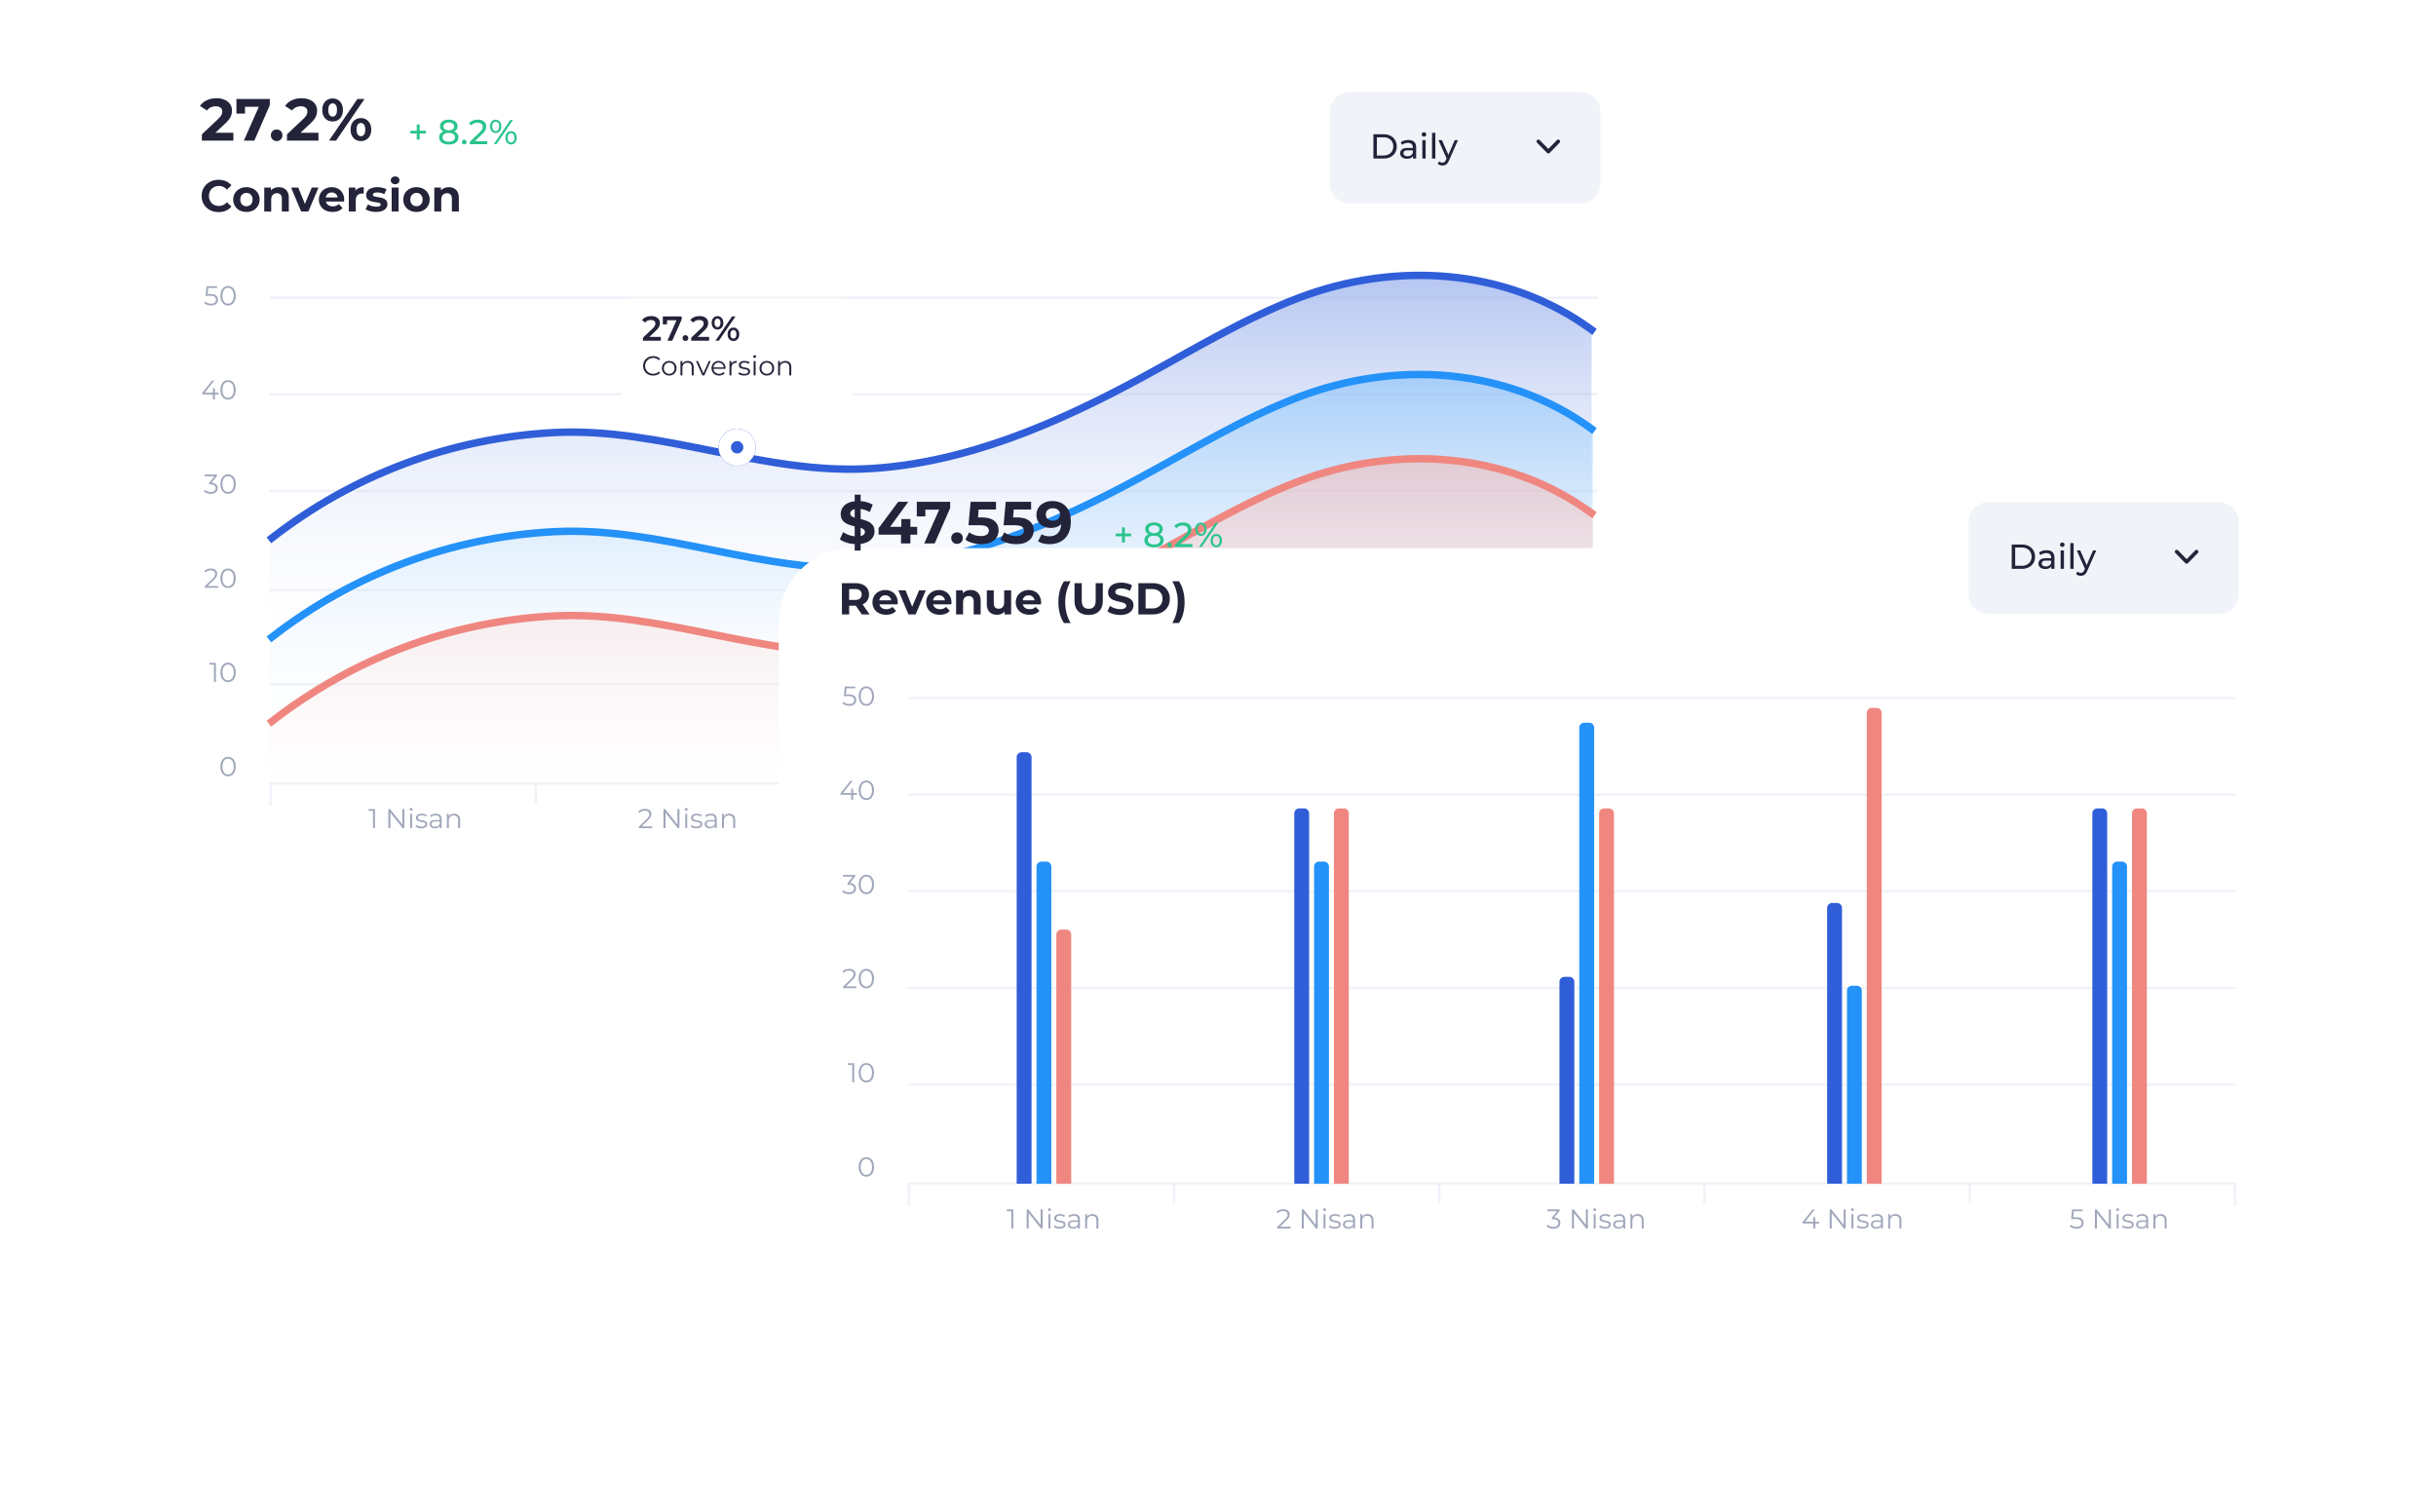 <svg width="451" height="280" viewBox="0 0 451 280" fill="none" xmlns="http://www.w3.org/2000/svg">
    <g filter="url(#tvl0f11joa)">
        <rect x="26" y="6.021" width="280.825" height="159.226" rx="13.706" fill="#fff"/>
    </g>
    <path d="M78.865 24.713h-1.169v1.15h-.54v-1.15h-1.169v-.507h1.17v-1.157h.54v1.157h1.168v.507zm5.214-.366c.257.098.454.24.591.424.137.184.206.405.206.662 0 .27-.073.505-.219.706a1.387 1.387 0 0 1-.623.456c-.27.107-.587.161-.95.161-.36 0-.675-.054-.945-.16a1.39 1.39 0 0 1-.617-.457 1.174 1.174 0 0 1-.218-.706c0-.257.066-.478.2-.662.136-.184.333-.326.59-.424a1.127 1.127 0 0 1-.469-.392 1.028 1.028 0 0 1-.16-.578c0-.248.066-.465.199-.649.137-.184.327-.325.571-.424.245-.098.527-.148.848-.148.326 0 .61.05.855.148.248.099.439.24.572.424.137.184.205.4.205.649 0 .218-.056.411-.167.578a1.127 1.127 0 0 1-.469.392zm-.996-1.67c-.304 0-.543.066-.72.199a.618.618 0 0 0-.263.527c0 .222.086.398.258.526.175.129.417.193.725.193.313 0 .557-.064.733-.193a.613.613 0 0 0 .27-.526.609.609 0 0 0-.277-.527c-.18-.133-.421-.2-.726-.2zm0 3.559c.356 0 .636-.073.842-.219a.71.71 0 0 0 .308-.604.671.671 0 0 0-.308-.584c-.206-.146-.486-.219-.842-.219-.355 0-.633.073-.835.219a.676.676 0 0 0-.302.584c0 .253.101.454.302.604.201.146.48.219.835.219zm2.868.507a.432.432 0 0 1-.309-.122.436.436 0 0 1-.128-.321c0-.124.043-.227.128-.309a.421.421 0 0 1 .309-.128c.12 0 .22.04.302.122a.426.426 0 0 1 .122.315.436.436 0 0 1-.129.321.403.403 0 0 1-.295.122zm4.254-.597v.559h-3.23v-.437l1.83-1.767c.223-.214.373-.398.45-.552.077-.159.115-.317.115-.476 0-.235-.083-.417-.25-.546-.163-.133-.398-.199-.707-.199-.497 0-.88.163-1.15.488l-.437-.379c.176-.214.405-.38.688-.5.287-.12.606-.18.957-.18.471 0 .846.113 1.124.34.279.223.418.527.418.912 0 .24-.052.467-.154.681-.103.214-.298.458-.585.732l-1.375 1.324h2.306zm1.568-1.523a.946.946 0 0 1-.758-.34c-.193-.227-.29-.523-.29-.887s.097-.66.29-.886a.946.946 0 0 1 .758-.34c.313 0 .563.113.751.34.193.222.29.518.29.886 0 .369-.097.666-.29.893a.935.935 0 0 1-.751.334zm2.71-2.415h.495l-3.07 4.497h-.495l3.07-4.497zm-2.71 2.049a.544.544 0 0 0 .462-.225c.112-.154.167-.366.167-.636s-.055-.48-.167-.63a.539.539 0 0 0-.462-.23.55.55 0 0 0-.463.23c-.111.155-.167.365-.167.63 0 .266.056.476.167.63a.55.55 0 0 0 .463.231zm2.846 2.486a.954.954 0 0 1-.758-.334c-.189-.227-.283-.525-.283-.893s.094-.664.283-.886a.947.947 0 0 1 .758-.34c.312 0 .565.113.758.34.193.227.289.522.289.886s-.096.66-.29.887a.946.946 0 0 1-.757.34zm0-.366a.533.533 0 0 0 .456-.231c.115-.155.173-.364.173-.63 0-.265-.058-.475-.173-.63a.533.533 0 0 0-.456-.23.539.539 0 0 0-.463.23c-.111.15-.167.36-.167.63s.056.482.167.636c.111.15.266.225.463.225z" fill="#2AC48C"/>
    <path d="M43.202 24.58v1.454h-5.826v-1.157l2.974-2.808c.315-.301.528-.558.638-.77.11-.221.166-.438.166-.65 0-.309-.107-.544-.32-.705-.206-.17-.51-.254-.914-.254-.338 0-.642.066-.914.198-.272.125-.5.316-.683.573l-1.3-.837a3.01 3.01 0 0 1 1.245-1.046c.529-.257 1.135-.385 1.817-.385.573 0 1.072.095 1.498.286.433.183.767.448 1.002.793.242.338.364.738.364 1.2 0 .419-.088.811-.265 1.179-.176.367-.517.785-1.024 1.255l-1.773 1.674h3.315zm6.75-6.255v1.156l-2.864 6.553H45.15l2.764-6.256H45.36v1.256h-1.586v-2.71h6.178zm1.27 7.797c-.302 0-.555-.103-.76-.309a1.046 1.046 0 0 1-.31-.77c0-.316.104-.57.31-.76.205-.199.458-.298.76-.298.3 0 .553.1.759.298.206.19.308.444.308.76 0 .308-.102.565-.308.77a1.033 1.033 0 0 1-.76.309zm7.735-1.542v1.454h-5.825v-1.157l2.973-2.808c.316-.301.529-.558.639-.77.11-.221.165-.438.165-.65 0-.309-.106-.544-.32-.705-.205-.17-.51-.254-.913-.254-.338 0-.643.066-.915.198-.271.125-.499.316-.682.573l-1.3-.837a3.009 3.009 0 0 1 1.245-1.046c.528-.257 1.134-.385 1.817-.385.572 0 1.072.095 1.498.286.433.183.767.448 1.002.793.242.338.363.738.363 1.2 0 .419-.088.811-.264 1.179-.176.367-.518.785-1.024 1.255l-1.773 1.674h3.314zm2.628-2.092c-.565 0-1.028-.191-1.388-.573-.352-.39-.528-.907-.528-1.553 0-.646.176-1.16.529-1.542.36-.389.822-.583 1.387-.583.565 0 1.024.194 1.377.583.352.382.528.896.528 1.542s-.176 1.164-.528 1.553c-.353.382-.812.573-1.377.573zm4.592-4.163h1.31l-5.263 7.709h-1.31l5.263-7.71zm-4.592 3.26c.25 0 .444-.103.584-.309.147-.205.22-.51.22-.914s-.073-.708-.22-.914a.667.667 0 0 0-.584-.308.678.678 0 0 0-.584.319c-.146.206-.22.507-.22.903 0 .397.074.701.22.914a.684.684 0 0 0 .584.308zm5.231 4.537c-.367 0-.697-.085-.991-.254a1.802 1.802 0 0 1-.672-.748 2.481 2.481 0 0 1-.242-1.124c0-.425.08-.8.242-1.123.162-.323.386-.569.672-.738a1.89 1.89 0 0 1 .991-.264c.566 0 1.024.194 1.377.584.36.381.54.895.54 1.541 0 .646-.18 1.164-.54 1.553-.353.382-.811.573-1.377.573zm0-.903c.25 0 .444-.103.584-.309.147-.213.22-.517.22-.914 0-.396-.073-.697-.22-.903a.66.66 0 0 0-.584-.32.684.684 0 0 0-.584.31c-.146.205-.22.51-.22.913 0 .404.074.709.22.914a.684.684 0 0 0 .584.309zM40.465 39.275c-.589 0-1.123-.126-1.602-.38a2.945 2.945 0 0 1-1.123-1.065 2.98 2.98 0 0 1-.405-1.545c0-.572.135-1.084.404-1.536.276-.457.65-.812 1.124-1.066a3.335 3.335 0 0 1 1.61-.388c.502 0 .953.088 1.355.265.407.176.749.43 1.024.76l-.859.792c-.39-.451-.875-.677-1.454-.677-.357 0-.677.08-.958.24-.28.154-.5.371-.66.652-.154.281-.232.6-.232.958s.078.678.232.958c.16.281.38.502.66.661.281.154.6.231.958.231.579 0 1.063-.228 1.454-.685l.86.793a2.677 2.677 0 0 1-1.025.768 3.4 3.4 0 0 1-1.363.264zm5.161-.033a2.72 2.72 0 0 1-1.264-.289 2.216 2.216 0 0 1-.867-.818 2.242 2.242 0 0 1-.314-1.18c0-.441.105-.835.314-1.182.21-.347.498-.617.867-.81a2.66 2.66 0 0 1 1.264-.297c.468 0 .887.1 1.256.298.369.193.658.462.867.81.21.346.314.74.314 1.18 0 .44-.105.834-.314 1.181-.21.347-.498.62-.867.818a2.67 2.67 0 0 1-1.256.29zm0-1.057c.33 0 .6-.11.81-.33.214-.226.322-.526.322-.9 0-.375-.108-.672-.323-.893a1.053 1.053 0 0 0-.809-.338c-.33 0-.603.113-.818.338-.214.22-.322.518-.322.892 0 .375.108.675.322.9.215.22.488.331.818.331zm5.999-3.519c.55 0 .994.166 1.33.496.341.33.512.82.512 1.47v2.544h-1.289V36.83c0-.352-.077-.613-.231-.784-.154-.176-.377-.264-.67-.264-.324 0-.583.101-.776.305-.192.198-.289.496-.289.892v2.197h-1.288v-4.444h1.23v.52c.171-.186.383-.33.637-.429.253-.104.53-.157.834-.157zm7.34.067-1.875 4.443h-1.33l-1.867-4.444h1.33l1.23 3.023 1.273-3.023h1.239zm4.757 2.238c0 .016-.008.132-.025.347h-3.361c.06.275.203.493.43.652.225.16.506.24.842.24.231 0 .435-.033.61-.1.183-.07.35-.181.505-.33l.685.744c-.418.479-1.03.718-1.833.718-.501 0-.945-.096-1.33-.289a2.177 2.177 0 0 1-.892-.818 2.242 2.242 0 0 1-.314-1.18c0-.436.102-.827.306-1.173.209-.353.492-.625.85-.818a2.494 2.494 0 0 1 1.215-.298c.434 0 .828.094 1.18.281.353.188.628.457.826.81.204.347.306.751.306 1.214zm-2.304-1.33a1.11 1.11 0 0 0-.735.248c-.199.165-.32.39-.364.677h2.189a1.049 1.049 0 0 0-.363-.669 1.076 1.076 0 0 0-.727-.256zm4.393-.322c.154-.215.36-.377.62-.487.263-.11.566-.166.908-.166v1.19a4.654 4.654 0 0 0-.29-.017c-.368 0-.657.105-.867.314-.209.204-.314.512-.314.925v2.098H64.58v-4.444h1.23v.587zm3.805 3.923c-.369 0-.73-.044-1.082-.132-.353-.093-.633-.21-.843-.347l.43-.925c.198.127.438.231.719.314.28.077.556.116.825.116.546 0 .818-.135.818-.405 0-.127-.074-.218-.223-.273a3.302 3.302 0 0 0-.685-.14 6.618 6.618 0 0 1-.9-.19 1.425 1.425 0 0 1-.62-.38c-.17-.182-.256-.44-.256-.776 0-.281.08-.529.24-.744.165-.22.401-.39.71-.512a3.068 3.068 0 0 1 1.106-.182c.314 0 .625.036.934.108.314.066.572.16.776.28l-.43.917a2.565 2.565 0 0 0-1.28-.33c-.275 0-.481.039-.619.116-.138.077-.207.176-.207.297 0 .138.075.234.224.29.148.054.385.106.71.156.363.06.66.127.892.198.231.066.432.19.603.372.17.182.256.435.256.76 0 .275-.083.52-.248.735-.165.215-.407.383-.727.504-.314.115-.688.173-1.123.173zm2.893-4.51h1.288v4.444H72.51v-4.444zm.644-.619a.817.817 0 0 1-.578-.206.67.67 0 0 1-.223-.512.67.67 0 0 1 .223-.513.817.817 0 0 1 .578-.206c.237 0 .43.066.578.198a.636.636 0 0 1 .223.496.715.715 0 0 1-.223.537.818.818 0 0 1-.578.206zm3.955 5.13a2.72 2.72 0 0 1-1.264-.29 2.215 2.215 0 0 1-.867-.818 2.242 2.242 0 0 1-.314-1.18c0-.441.104-.835.314-1.182.209-.347.498-.617.867-.81a2.659 2.659 0 0 1 1.264-.297c.468 0 .886.1 1.255.298.369.193.658.462.867.81.21.346.314.74.314 1.18 0 .44-.105.834-.314 1.181-.209.347-.498.62-.867.818a2.67 2.67 0 0 1-1.255.29zm0-1.058c.33 0 .6-.11.809-.33.215-.226.322-.526.322-.9 0-.375-.107-.672-.322-.893a1.053 1.053 0 0 0-.81-.338c-.33 0-.602.113-.817.338-.215.22-.322.518-.322.892 0 .375.107.675.322.9.215.22.487.331.818.331zm5.998-3.519c.55 0 .994.166 1.33.496.341.33.512.82.512 1.47v2.544H83.66V36.83c0-.352-.077-.613-.232-.784-.154-.176-.377-.264-.669-.264-.325 0-.583.101-.776.305-.193.198-.29.496-.29.892v2.197h-1.288v-4.444h1.231v.52c.17-.186.383-.33.636-.429.253-.104.531-.157.834-.157z" fill="#23233A"/>
    <path d="M246.255 20.704a3.67 3.67 0 0 1 3.67-3.67h42.697a3.671 3.671 0 0 1 3.671 3.67v13.308a3.671 3.671 0 0 1-3.671 3.67h-42.697a3.67 3.67 0 0 1-3.67-3.67V20.704z" fill="#F0F3F8"/>
    <path d="M254.271 24.861h1.895c.475 0 .897.094 1.265.283.369.188.654.454.855.796.205.339.308.729.308 1.17 0 .44-.103.833-.308 1.175a2.058 2.058 0 0 1-.855.79c-.368.189-.79.283-1.265.283h-1.895v-4.497zm1.856 3.938c.364 0 .684-.07.958-.212.278-.141.492-.338.642-.59.15-.258.225-.553.225-.887 0-.334-.075-.628-.225-.88a1.523 1.523 0 0 0-.642-.598 2.063 2.063 0 0 0-.958-.212h-1.214v3.38h1.214zm4.601-2.878c.471 0 .831.116 1.079.347.253.231.379.576.379 1.034v2.056h-.584v-.45a.996.996 0 0 1-.443.366 1.7 1.7 0 0 1-.675.123c-.381 0-.687-.092-.919-.277a.889.889 0 0 1-.34-.726c0-.3.109-.54.328-.72.218-.183.565-.275 1.04-.275h.977v-.122c0-.266-.077-.47-.232-.61-.154-.142-.381-.213-.681-.213-.201 0-.398.035-.591.103a1.488 1.488 0 0 0-.488.264l-.257-.463a1.83 1.83 0 0 1 .63-.321c.244-.077.503-.116.777-.116zm-.141 3c.235 0 .439-.051.61-.154a.92.92 0 0 0 .373-.45v-.475h-.951c-.523 0-.784.175-.784.527 0 .171.067.306.199.404.133.099.317.148.553.148zm2.741-2.968h.616v3.405h-.616v-3.405zm.308-.655a.423.423 0 0 1-.302-.116.385.385 0 0 1-.116-.282c0-.112.039-.206.116-.283a.411.411 0 0 1 .302-.122c.12 0 .218.038.296.116a.356.356 0 0 1 .122.276.404.404 0 0 1-.418.411zm1.486-.707h.617v4.767h-.617v-4.767zm4.807 1.362-1.651 3.745c-.146.347-.317.591-.514.733a1.152 1.152 0 0 1-.7.212c-.167 0-.33-.028-.488-.084a.972.972 0 0 1-.386-.23l.264-.463c.175.167.379.25.61.25.15 0 .274-.04.373-.122.102-.077.194-.212.276-.405l.109-.237-1.503-3.399h.642l1.189 2.724 1.175-2.724h.604z" fill="#23233A"/>
    <path d="m284.821 26.19 1.836 1.877 1.835-1.877" stroke="#23233A" stroke-width=".688" stroke-linecap="round" stroke-linejoin="round"/>
    <path d="M49.861 126.702h245.951M49.861 109.265h245.951M49.861 90.91h245.951M49.861 73.015h245.951M49.861 55.12h245.951" stroke="#F0F2F8" stroke-width=".459"/>
    <path d="M49.861 120.923v-19.565c0-.79.407-1.525 1.077-1.944l4.052-2.538 17.744-9.751c.138-.076.284-.138.434-.184l13.295-4.06 13.702-2.922c.19-.04.385-.057.579-.048l15.146.667a2.3 2.3 0 0 1 .36.045l11.012 2.258 27.683 4.767c.195.034.393.042.59.025l15.138-1.335c.124-.01.248-.032.368-.063 25.063-6.421 38.776-15.567 48.776-20.831 8.02-4.222 20.05-10.095 28.21-12.16l12.053-2.238c.201-.038.406-.048.61-.03l13.151 1.096c.197.016.391.058.577.124l13.628 4.837a2.3 2.3 0 0 1 .582.307l6.037 4.393v54.647a2.294 2.294 0 0 1-2.251 2.294l-240.216 4.503a2.294 2.294 0 0 1-2.337-2.294z" fill="url(#cm6bw87tmb)"/>
    <path d="M50.327 99.63C65.455 87.872 83.663 81.07 102.59 80.1c19.876-1.016 38.695 7.847 58.469 6.676 17.709-1.047 34.38-8.266 49.909-16.632 9.715-5.245 19.193-11.072 29.484-14.989 17.794-6.769 38.445-5.62 54.202 5.9" stroke="#305ED8" stroke-width="1.377" stroke-miterlimit="10" stroke-linecap="square"/>
    <path d="M49.861 139.34v-19.627c0-.791.407-1.525 1.077-1.945l4.052-2.538 17.744-9.751c.138-.076.284-.137.434-.183l13.295-4.061 13.702-2.921c.19-.041.385-.057.579-.049l15.146.668a2.3 2.3 0 0 1 .36.044l11.012 2.258 27.683 4.768c.195.033.393.041.59.024l15.138-1.334c.124-.011.248-.032.368-.063 25.063-6.422 38.776-15.568 48.776-20.832 8.02-4.221 20.05-10.095 28.21-12.16L260.08 69.4a2.3 2.3 0 0 1 .61-.03l13.151 1.096c.197.017.391.059.577.125l13.646 4.843c.196.07.381.165.551.285l6.279 4.408v61.239a2.294 2.294 0 0 1-2.313 2.294l-240.445-2.026a2.293 2.293 0 0 1-2.275-2.294z" fill="url(#69iz6ochmc)"/>
    <path d="M50.327 117.984c15.128-11.756 33.336-18.56 52.263-19.53 19.876-1.015 38.695 7.847 58.469 6.676 17.709-1.047 34.38-8.265 49.909-16.632 9.715-5.244 19.193-11.072 29.484-14.989 17.794-6.768 38.445-5.62 54.202 5.901" stroke="#2492F8" stroke-width="1.377" stroke-miterlimit="10" stroke-linecap="square"/>
    <path d="M49.861 142.988v-7.674c0-.79.407-1.525 1.077-1.944l4.052-2.538 7.707-5.577c.146-.105.304-.194.47-.262l9.775-4.027 13.521-4.129 13.702-2.922c.19-.04.385-.057.579-.048l15.146.667a2.3 2.3 0 0 1 .36.045l11.012 2.258 27.683 4.767c.195.034.393.042.59.024l15.138-1.334c.124-.01.248-.032.368-.063 25.063-6.421 38.776-15.567 48.776-20.831 8.02-4.222 20.05-10.095 28.21-12.16l12.053-2.238a2.3 2.3 0 0 1 .61-.03l13.151 1.096c.197.016.391.058.577.124l13.7 4.863c.16.056.314.131.458.222l6.318 3.993v49.557l-242.734.455a2.295 2.295 0 0 1-2.299-2.294z" fill="url(#99f90kvg9d)"/>
    <path d="M50.327 133.585c15.128-11.756 33.336-18.56 52.263-19.53 19.876-1.015 38.695 7.848 58.469 6.677 17.709-1.047 34.38-8.266 49.909-16.633 9.715-5.244 19.193-11.071 29.484-14.988 17.794-6.769 38.445-5.62 54.202 5.9" stroke="#EF8780" stroke-width="1.377" stroke-miterlimit="10" stroke-linecap="square"/>
    <path d="M49.861 145.057h245.951" stroke="#F0F2F8" stroke-width=".459"/>
    <path d="M38.886 54.446c.511 0 .883.093 1.115.278.236.181.354.437.354.767 0 .205-.049.389-.147.55a.979.979 0 0 1-.429.384c-.192.09-.427.136-.706.136-.253 0-.493-.04-.722-.121a1.497 1.497 0 0 1-.545-.333l.176-.288c.118.121.273.22.465.298.192.074.398.11.62.11.293 0 .519-.065.677-.196a.642.642 0 0 0 .242-.525c0-.242-.09-.426-.272-.55-.179-.125-.481-.187-.909-.187h-.752l.182-1.771h1.933v.323h-1.615l-.121 1.125h.454zm3.338 2.115c-.272 0-.516-.072-.731-.217a1.448 1.448 0 0 1-.5-.62 2.403 2.403 0 0 1-.177-.96c0-.367.059-.685.177-.954.12-.273.288-.481.5-.626.215-.145.459-.217.731-.217.273 0 .515.072.727.217.216.145.384.354.505.626.121.27.182.587.182.954s-.06.686-.182.96c-.121.268-.29.475-.505.62a1.259 1.259 0 0 1-.727.217zm0-.333a.884.884 0 0 0 .54-.172c.159-.114.281-.28.369-.5.087-.218.131-.482.131-.792 0-.31-.044-.574-.131-.792a1.102 1.102 0 0 0-.369-.5.884.884 0 0 0-.54-.172.906.906 0 0 0-.545.172 1.118 1.118 0 0 0-.363.5 2.135 2.135 0 0 0-.131.792c0 .31.043.574.13.792.088.22.21.386.364.5.158.115.34.172.545.172zM40.482 73.039h-.706v.928h-.364v-.928H37.42v-.263l1.872-2.342h.404l-1.807 2.282h1.534v-.818h.354v.818h.706v.323zm1.742.959c-.272 0-.516-.073-.731-.217a1.448 1.448 0 0 1-.5-.621 2.402 2.402 0 0 1-.177-.96c0-.366.059-.684.177-.953.12-.273.288-.481.5-.626.215-.145.459-.217.731-.217.273 0 .515.072.727.217.216.145.384.353.505.626.121.27.182.587.182.954s-.06.686-.182.959c-.121.27-.29.476-.505.62a1.259 1.259 0 0 1-.727.218zm0-.333a.884.884 0 0 0 .54-.172c.159-.114.281-.28.369-.5.087-.218.131-.483.131-.792 0-.31-.044-.574-.131-.793a1.102 1.102 0 0 0-.369-.5.884.884 0 0 0-.54-.17.906.906 0 0 0-.545.17 1.119 1.119 0 0 0-.363.5 2.135 2.135 0 0 0-.131.793c0 .31.043.574.13.792.088.22.21.386.364.5.158.115.34.172.545.172zM39.168 89.385c.37.02.651.121.843.303a.906.906 0 0 1 .293.702c0 .202-.049.382-.146.54a1.004 1.004 0 0 1-.434.368c-.192.091-.426.137-.702.137-.256 0-.498-.04-.727-.121a1.5 1.5 0 0 1-.545-.334l.177-.287c.117.12.274.22.47.297.194.075.403.112.625.112.29 0 .513-.063.671-.187a.639.639 0 0 0 .238-.525.62.62 0 0 0-.238-.515c-.158-.124-.397-.187-.716-.187h-.253v-.267l.98-1.227h-1.808v-.323h2.272v.258l-1 1.256zm3.056 2.05c-.272 0-.516-.073-.731-.217a1.448 1.448 0 0 1-.5-.621 2.403 2.403 0 0 1-.177-.96c0-.366.059-.684.177-.953.12-.273.288-.481.5-.626.215-.145.459-.217.731-.217.273 0 .515.072.727.217.216.145.384.353.505.626.121.269.182.587.182.954 0 .366-.06.686-.182.959-.121.269-.29.476-.505.62a1.259 1.259 0 0 1-.727.218zm0-.334a.884.884 0 0 0 .54-.171c.159-.115.281-.281.369-.5.087-.219.131-.483.131-.792 0-.31-.044-.574-.131-.793a1.102 1.102 0 0 0-.369-.5.884.884 0 0 0-.54-.171.906.906 0 0 0-.545.172 1.118 1.118 0 0 0-.363.5 2.134 2.134 0 0 0-.131.792c0 .31.043.573.13.792.088.219.21.385.364.5.158.114.34.171.545.171zM40.38 108.518v.323H37.9v-.257l1.47-1.439c.184-.181.309-.338.373-.469a.897.897 0 0 0 .1-.404.583.583 0 0 0-.216-.485c-.142-.117-.345-.176-.611-.176-.414 0-.735.131-.964.393l-.258-.222c.138-.161.313-.286.525-.373.216-.088.458-.131.727-.131.36 0 .645.085.853.257.212.168.318.401.318.697 0 .181-.04.356-.12.525-.082.168-.235.361-.46.58l-1.201 1.181h1.943zm1.844.353a1.28 1.28 0 0 1-.731-.217 1.443 1.443 0 0 1-.5-.62 2.407 2.407 0 0 1-.177-.959c0-.367.059-.685.177-.954.12-.273.288-.482.5-.626a1.28 1.28 0 0 1 .731-.217c.273 0 .515.072.727.217.216.144.384.353.505.626.121.269.182.587.182.954 0 .366-.06.686-.182.959-.121.269-.29.476-.505.62a1.256 1.256 0 0 1-.727.217zm0-.333a.886.886 0 0 0 .54-.171c.159-.115.281-.281.369-.5.087-.219.131-.483.131-.792 0-.31-.044-.574-.131-.793a1.104 1.104 0 0 0-.369-.5.886.886 0 0 0-.54-.171.909.909 0 0 0-.545.171 1.121 1.121 0 0 0-.363.5 2.137 2.137 0 0 0-.131.793c0 .309.043.573.13.792.088.219.21.385.364.5.158.114.34.171.545.171zM39.971 122.745v3.533h-.363v-3.21h-.833v-.323h1.196zm2.253 3.563a1.28 1.28 0 0 1-.732-.217 1.44 1.44 0 0 1-.5-.621 2.4 2.4 0 0 1-.176-.959c0-.366.059-.684.177-.954a1.45 1.45 0 0 1 .5-.626c.215-.144.459-.217.731-.217.273 0 .515.073.727.217.215.145.384.354.505.626.121.27.181.588.181.954 0 .367-.06.687-.181.959-.121.27-.29.477-.505.621a1.256 1.256 0 0 1-.727.217zm0-.333a.88.88 0 0 0 .54-.172c.158-.114.281-.28.369-.499.087-.219.131-.483.131-.793 0-.309-.044-.573-.131-.792a1.104 1.104 0 0 0-.369-.5.886.886 0 0 0-.54-.171.908.908 0 0 0-.545.171 1.12 1.12 0 0 0-.363.5 2.135 2.135 0 0 0-.132.792c0 .31.044.574.132.793.087.219.208.385.363.499.158.115.34.172.545.172zM42.224 143.745a1.28 1.28 0 0 1-.731-.217 1.452 1.452 0 0 1-.5-.621 2.4 2.4 0 0 1-.177-.959c0-.367.059-.685.177-.954a1.45 1.45 0 0 1 .5-.626c.215-.144.459-.217.731-.217.273 0 .515.073.727.217.216.145.384.354.505.626.121.269.182.587.182.954s-.06.687-.182.959c-.121.269-.29.476-.505.621a1.256 1.256 0 0 1-.727.217zm0-.333a.88.88 0 0 0 .54-.172 1.1 1.1 0 0 0 .369-.499c.087-.219.131-.483.131-.793 0-.309-.044-.574-.131-.792a1.098 1.098 0 0 0-.369-.5.887.887 0 0 0-.54-.172.91.91 0 0 0-.545.172 1.115 1.115 0 0 0-.363.5 2.131 2.131 0 0 0-.131.792c0 .31.043.574.13.793.088.218.21.385.364.499.158.115.34.172.545.172z" fill="#A0A6BA"/>
    <path stroke="#F0F2F8" stroke-width=".459" d="M50.09 145.057v4.129M295.582 145.057v4.129M99.189 145.057v3.67M148.287 145.057v3.67M197.386 145.057v3.67M246.484 145.057v3.67"/>
    <path d="M69.425 149.818v3.533h-.364v-3.21h-.833v-.323h1.197zm5.431 0v3.533h-.308l-2.271-2.867v2.867h-.374v-3.533h.308l2.276 2.867v-2.867h.369zm1.078.878h.358v2.655h-.359v-2.655zm.181-.58a.256.256 0 0 1-.186-.076.249.249 0 0 1 0-.359.255.255 0 0 1 .186-.075c.074 0 .136.025.187.075.05.048.076.105.076.172a.255.255 0 0 1-.076.187.256.256 0 0 1-.187.076zm1.886 3.26c-.216 0-.423-.03-.621-.091a1.366 1.366 0 0 1-.46-.237l.162-.283c.111.088.25.16.419.217.168.054.343.081.525.081.242 0 .42-.037.535-.111a.366.366 0 0 0 .177-.323.281.281 0 0 0-.096-.227.597.597 0 0 0-.242-.126 3.118 3.118 0 0 0-.39-.086 4.926 4.926 0 0 1-.52-.121.805.805 0 0 1-.337-.217c-.091-.101-.137-.241-.137-.419 0-.222.093-.404.278-.545.185-.142.443-.212.772-.212.172 0 .344.023.515.07.172.044.313.103.424.177l-.156.288a1.336 1.336 0 0 0-.783-.227c-.228 0-.402.04-.52.121a.373.373 0 0 0-.171.318c0 .101.032.182.096.242.067.061.15.106.247.136.098.027.232.056.404.086.212.041.382.081.51.121a.76.76 0 0 1 .328.207.57.57 0 0 1 .136.404.647.647 0 0 1-.293.555c-.191.135-.459.202-.802.202zm2.686-2.7c.347 0 .613.087.798.262.185.172.277.428.277.767v1.646h-.343v-.414a.817.817 0 0 1-.358.323c-.155.077-.34.116-.555.116-.296 0-.532-.07-.707-.212a.684.684 0 0 1-.263-.56.68.68 0 0 1 .243-.545c.165-.138.425-.207.782-.207h.843v-.162c0-.228-.064-.402-.192-.52-.128-.121-.314-.181-.56-.181-.168 0-.33.028-.485.086a1.165 1.165 0 0 0-.398.227l-.162-.268c.135-.114.296-.202.485-.262a1.84 1.84 0 0 1 .595-.096zm-.126 2.418a.957.957 0 0 0 .52-.137.842.842 0 0 0 .323-.404v-.434h-.833c-.454 0-.681.159-.681.475a.44.44 0 0 0 .177.368c.117.088.282.132.494.132zm3.527-2.418c.334 0 .598.097.793.293.198.191.298.472.298.842v1.54h-.359v-1.504c0-.276-.069-.486-.206-.631-.139-.145-.335-.217-.591-.217-.286 0-.513.086-.681.257-.165.168-.248.402-.248.702v1.393h-.358v-2.655h.343v.49a.985.985 0 0 1 .404-.374c.175-.091.377-.136.605-.136zM120.747 153.028v.323h-2.478v-.257l1.469-1.439c.185-.182.309-.338.373-.469a.891.891 0 0 0 .101-.404.582.582 0 0 0-.217-.485c-.141-.118-.345-.176-.611-.176-.414 0-.735.131-.964.393l-.257-.222c.138-.161.313-.286.525-.373.215-.088.457-.132.727-.132.36 0 .644.086.853.258.212.168.318.4.318.696 0 .182-.041.357-.121.525-.081.169-.234.362-.46.581l-1.201 1.181h1.943zm5.043-3.21v3.533h-.308l-2.271-2.867v2.867h-.374v-3.533h.308l2.277 2.867v-2.867h.368zm1.078.878h.358v2.655h-.358v-2.655zm.181-.58a.253.253 0 0 1-.186-.076.247.247 0 0 1-.076-.182c0-.067.025-.126.076-.177a.253.253 0 0 1 .186-.075c.074 0 .137.025.187.075a.227.227 0 0 1 .076.172.253.253 0 0 1-.076.187.256.256 0 0 1-.187.076zm1.886 3.26c-.216 0-.422-.03-.621-.091a1.366 1.366 0 0 1-.459-.237l.161-.283c.111.088.251.16.419.217.168.054.343.081.525.081.242 0 .421-.037.535-.111a.365.365 0 0 0 .177-.323.281.281 0 0 0-.096-.227.6.6 0 0 0-.242-.126 3.162 3.162 0 0 0-.389-.086 4.929 4.929 0 0 1-.52-.121.804.804 0 0 1-.338-.217c-.091-.101-.136-.241-.136-.419 0-.222.092-.404.277-.545.185-.142.443-.212.772-.212.172 0 .344.023.515.07.172.044.313.103.424.177l-.156.288a1.338 1.338 0 0 0-.783-.227c-.228 0-.402.04-.519.121a.372.372 0 0 0-.172.318c0 .101.032.182.096.242.067.061.15.106.247.136.098.027.232.056.404.086.212.041.382.081.51.121a.76.76 0 0 1 .328.207c.091.098.136.232.136.404a.645.645 0 0 1-.293.555c-.191.135-.459.202-.802.202zm2.686-2.7c.347 0 .613.087.798.262.185.172.278.428.278.767v1.646h-.344v-.414a.812.812 0 0 1-.358.323c-.155.077-.34.116-.555.116-.296 0-.532-.07-.707-.212a.683.683 0 0 1-.262-.56.68.68 0 0 1 .242-.545c.165-.138.426-.207.782-.207h.843v-.162c0-.228-.064-.402-.192-.52-.128-.121-.314-.181-.56-.181-.168 0-.33.028-.485.086a1.17 1.17 0 0 0-.398.227l-.162-.268c.135-.114.296-.202.485-.262.188-.064.387-.096.595-.096zm-.126 2.418a.958.958 0 0 0 .52-.137.843.843 0 0 0 .323-.404v-.434h-.833c-.454 0-.681.159-.681.475a.44.44 0 0 0 .177.368c.117.088.282.132.494.132zm3.528-2.418c.333 0 .597.097.792.293.199.191.298.472.298.842v1.54h-.359v-1.504c0-.276-.068-.486-.206-.631-.138-.145-.335-.217-.591-.217-.286 0-.513.086-.681.257-.165.168-.248.402-.248.702v1.393h-.358v-2.655h.343v.49a.986.986 0 0 1 .404-.374c.175-.091.377-.136.606-.136zM169.572 151.332c.37.02.651.121.843.303a.904.904 0 0 1 .292.701c0 .202-.048.382-.146.54a1.006 1.006 0 0 1-.434.369 1.63 1.63 0 0 1-.702.136c-.255 0-.498-.04-.727-.121a1.5 1.5 0 0 1-.545-.333l.177-.288c.118.121.274.221.469.298.196.074.404.111.626.111.29 0 .513-.062.672-.187a.64.64 0 0 0 .237-.525.618.618 0 0 0-.237-.514c-.159-.125-.397-.187-.717-.187h-.253v-.268l.98-1.226H168.3v-.323h2.271v.257l-.999 1.257zm6.234-1.514v3.533h-.308l-2.271-2.867v2.867h-.374v-3.533h.308l2.277 2.867v-2.867h.368zm1.078.878h.358v2.655h-.358v-2.655zm.181-.58a.253.253 0 0 1-.186-.076.247.247 0 0 1-.076-.182c0-.067.025-.126.076-.177a.253.253 0 0 1 .186-.075c.074 0 .137.025.187.075a.227.227 0 0 1 .076.172.253.253 0 0 1-.076.187.256.256 0 0 1-.187.076zm1.886 3.26c-.215 0-.422-.03-.621-.091a1.366 1.366 0 0 1-.459-.237l.161-.283c.111.088.251.16.419.217.168.054.343.081.525.081.242 0 .421-.037.535-.111a.365.365 0 0 0 .177-.323.281.281 0 0 0-.096-.227.6.6 0 0 0-.242-.126 3.12 3.12 0 0 0-.389-.086 4.929 4.929 0 0 1-.52-.121.804.804 0 0 1-.338-.217c-.091-.101-.136-.241-.136-.419 0-.222.092-.404.277-.545.185-.142.443-.212.773-.212.171 0 .343.023.514.07.172.044.313.103.424.177l-.156.288a1.337 1.337 0 0 0-.782-.227c-.229 0-.403.04-.52.121a.372.372 0 0 0-.172.318c0 .101.032.182.096.242.067.061.15.106.247.136.098.027.232.056.404.086.212.041.382.081.51.121a.76.76 0 0 1 .328.207c.091.098.136.232.136.404a.645.645 0 0 1-.293.555c-.191.135-.459.202-.802.202zm2.686-2.7c.347 0 .613.087.798.262.185.172.278.428.278.767v1.646h-.344v-.414a.812.812 0 0 1-.358.323c-.155.077-.34.116-.555.116-.296 0-.532-.07-.707-.212a.683.683 0 0 1-.262-.56.68.68 0 0 1 .242-.545c.165-.138.426-.207.782-.207h.843v-.162c0-.228-.064-.402-.192-.52-.127-.121-.314-.181-.56-.181-.168 0-.33.028-.484.086a1.165 1.165 0 0 0-.399.227l-.162-.268c.135-.114.296-.202.485-.262.188-.064.387-.096.595-.096zm-.126 2.418a.955.955 0 0 0 .52-.137.837.837 0 0 0 .323-.404v-.434h-.833c-.454 0-.681.159-.681.475a.44.44 0 0 0 .177.368c.117.088.282.132.494.132zm3.528-2.418c.333 0 .597.097.792.293.199.191.298.472.298.842v1.54h-.358v-1.504c0-.276-.069-.486-.207-.631-.138-.145-.335-.217-.591-.217-.286 0-.513.086-.681.257-.165.168-.248.402-.248.702v1.393h-.358v-2.655h.343v.49a.986.986 0 0 1 .404-.374c.175-.091.377-.136.606-.136zM218.607 152.422h-.706v.929h-.364v-.929h-1.994v-.262l1.873-2.342h.404l-1.807 2.281h1.534v-.818h.354v.818h.706v.323zm4.921-2.604v3.533h-.308l-2.271-2.867v2.867h-.374v-3.533h.308l2.276 2.867v-2.867h.369zm1.077.878h.359v2.655h-.359v-2.655zm.182-.58a.257.257 0 0 1-.262-.258.256.256 0 0 1 .262-.252c.074 0 .136.025.187.075a.23.23 0 0 1 .076.172.257.257 0 0 1-.076.187.257.257 0 0 1-.187.076zm1.886 3.26c-.216 0-.423-.03-.621-.091a1.372 1.372 0 0 1-.46-.237l.162-.283c.111.088.251.16.419.217.168.054.343.081.525.081.242 0 .42-.037.535-.111a.365.365 0 0 0 .177-.323.281.281 0 0 0-.096-.227.597.597 0 0 0-.243-.126 3.098 3.098 0 0 0-.388-.086 4.87 4.87 0 0 1-.52-.121.804.804 0 0 1-.338-.217c-.091-.101-.137-.241-.137-.419 0-.222.093-.404.278-.545.185-.142.442-.212.772-.212.172 0 .343.023.515.07.172.044.313.103.424.177l-.156.288a1.338 1.338 0 0 0-.783-.227c-.229 0-.402.04-.52.121a.373.373 0 0 0-.171.318c0 .101.032.182.096.242a.637.637 0 0 0 .247.136c.098.027.232.056.404.086.212.041.382.081.51.121.127.041.237.11.328.207.09.098.136.232.136.404a.647.647 0 0 1-.293.555c-.192.135-.459.202-.802.202zm2.686-2.7c.347 0 .613.087.798.262.185.172.277.428.277.767v1.646h-.343v-.414a.818.818 0 0 1-.358.323c-.155.077-.34.116-.556.116-.296 0-.531-.07-.706-.212a.684.684 0 0 1-.263-.56.68.68 0 0 1 .243-.545c.165-.138.425-.207.782-.207h.843v-.162c0-.228-.064-.402-.192-.52-.128-.121-.315-.181-.56-.181-.168 0-.33.028-.485.086a1.16 1.16 0 0 0-.398.227l-.162-.268c.135-.114.296-.202.485-.262.188-.064.387-.096.595-.096zm-.126 2.418a.958.958 0 0 0 .52-.137.843.843 0 0 0 .323-.404v-.434h-.833c-.454 0-.681.159-.681.475 0 .155.059.277.176.368.118.088.283.132.495.132zm3.527-2.418c.334 0 .598.097.793.293.198.191.298.472.298.842v1.54h-.359v-1.504c0-.276-.069-.486-.207-.631-.138-.145-.334-.217-.59-.217-.286 0-.513.086-.682.257-.165.168-.247.402-.247.702v1.393h-.358v-2.655h.343v.49a.98.98 0 0 1 .404-.374c.175-.091.377-.136.605-.136zM266.109 151.266c.512 0 .884.093 1.116.278.235.182.353.437.353.767 0 .205-.049.389-.146.55a.973.973 0 0 1-.429.384 1.645 1.645 0 0 1-.707.136 2.15 2.15 0 0 1-.722-.121 1.5 1.5 0 0 1-.545-.333l.177-.288c.118.121.272.221.464.298.192.074.399.111.621.111.293 0 .518-.066.676-.197a.64.64 0 0 0 .243-.525c0-.242-.091-.425-.273-.55-.178-.124-.481-.187-.908-.187h-.753l.182-1.771h1.933v.323h-1.615l-.121 1.125h.454zm6.517-1.448v3.533h-.308l-2.271-2.867v2.867h-.374v-3.533h.308l2.277 2.867v-2.867h.368zm1.078.878h.358v2.655h-.358v-2.655zm.181-.58a.253.253 0 0 1-.186-.076.247.247 0 0 1-.076-.182c0-.067.025-.126.076-.177a.253.253 0 0 1 .186-.075c.075 0 .137.025.187.075a.227.227 0 0 1 .076.172.253.253 0 0 1-.076.187.254.254 0 0 1-.187.076zm1.886 3.26c-.215 0-.422-.03-.621-.091a1.366 1.366 0 0 1-.459-.237l.161-.283c.111.088.251.16.419.217.169.054.344.081.525.081.243 0 .421-.037.535-.111a.365.365 0 0 0 .177-.323.281.281 0 0 0-.096-.227.6.6 0 0 0-.242-.126 3.12 3.12 0 0 0-.389-.086 4.929 4.929 0 0 1-.52-.121.804.804 0 0 1-.338-.217c-.091-.101-.136-.241-.136-.419 0-.222.092-.404.277-.545.185-.142.443-.212.773-.212.171 0 .343.023.514.07.172.044.313.103.424.177l-.156.288a1.337 1.337 0 0 0-.782-.227c-.229 0-.403.04-.52.121a.372.372 0 0 0-.172.318c0 .101.032.182.096.242.067.061.15.106.247.136.098.027.233.056.404.086.212.041.382.081.51.121a.76.76 0 0 1 .328.207c.091.098.136.232.136.404a.646.646 0 0 1-.292.555c-.192.135-.46.202-.803.202zm2.687-2.7c.346 0 .612.087.797.262.185.172.278.428.278.767v1.646h-.344v-.414a.812.812 0 0 1-.358.323c-.155.077-.34.116-.555.116-.296 0-.532-.07-.707-.212a.683.683 0 0 1-.262-.56.68.68 0 0 1 .242-.545c.165-.138.426-.207.782-.207h.843v-.162c0-.228-.064-.402-.191-.52-.128-.121-.315-.181-.561-.181-.168 0-.33.028-.484.086a1.165 1.165 0 0 0-.399.227l-.162-.268c.135-.114.297-.202.485-.262.188-.064.387-.096.596-.096zm-.127 2.418a.955.955 0 0 0 .52-.137.837.837 0 0 0 .323-.404v-.434h-.833c-.454 0-.681.159-.681.475a.44.44 0 0 0 .177.368c.118.088.282.132.494.132zm3.528-2.418c.333 0 .597.097.792.293.199.191.298.472.298.842v1.54h-.358v-1.504c0-.276-.069-.486-.207-.631-.138-.145-.335-.217-.591-.217-.286 0-.513.086-.681.257-.165.168-.248.402-.248.702v1.393h-.358v-2.655h.343v.49a.986.986 0 0 1 .404-.374c.175-.091.377-.136.606-.136z" fill="#A0A6BA"/>
    <g filter="url(#a4f7bifvre)">
        <circle cx="136.476" cy="82.825" r="3.441" fill="#305ED8"/>
        <circle cx="136.476" cy="82.825" r="2.294" stroke="#fff" stroke-width="2.294"/>
    </g>
    <g filter="url(#7l4120i1gf)">
        <path fill-rule="evenodd" clip-rule="evenodd" d="M117.433 53.42a2.295 2.295 0 0 0-2.295 2.294v16.06a2.295 2.295 0 0 0 2.295 2.295h16.164l2.649 2.294 2.649-2.294h16.623a2.295 2.295 0 0 0 2.295-2.295v-16.06a2.295 2.295 0 0 0-2.295-2.294h-38.085z" fill="#fff"/>
    </g>
    <path d="M122.349 62.384v.707h-3.315v-.559l1.786-1.696c.201-.193.336-.36.405-.501a.954.954 0 0 0 .109-.43c0-.21-.071-.37-.212-.482-.141-.112-.349-.167-.623-.167-.458 0-.81.156-1.054.469l-.584-.45c.175-.236.411-.418.706-.546.3-.133.634-.2 1.003-.2.488 0 .877.116 1.169.348.291.23.437.546.437.944 0 .244-.052.473-.155.687-.102.214-.299.459-.591.733l-1.201 1.143h2.12zm3.855-3.79v.559l-1.747 3.938h-.893l1.689-3.79h-1.766v.764h-.778v-1.471h3.495zm.698 4.542a.52.52 0 0 1-.373-.148.522.522 0 0 1-.154-.385.52.52 0 0 1 .148-.386.525.525 0 0 1 .379-.148c.15 0 .274.05.372.148a.509.509 0 0 1 .154.386.517.517 0 0 1-.526.533zm4.387-.752v.707h-3.315v-.559l1.786-1.696c.201-.193.336-.36.405-.501a.967.967 0 0 0 .109-.43c0-.21-.071-.37-.212-.482-.142-.112-.349-.167-.623-.167-.459 0-.81.156-1.054.469l-.585-.45c.176-.236.412-.418.707-.546.3-.133.634-.2 1.002-.2.489 0 .878.116 1.169.348.292.23.437.546.437.944 0 .244-.051.473-.154.687-.103.214-.3.459-.591.733l-1.201 1.143h2.12zm1.547-1.368a.98.98 0 0 1-.778-.34c-.197-.228-.295-.525-.295-.894 0-.368.098-.665.295-.892a.98.98 0 0 1 .778-.341c.321 0 .58.114.777.34.201.223.302.52.302.893s-.101.673-.302.9a.987.987 0 0 1-.777.334zm2.698-2.422h.629l-3.07 4.497h-.63l3.071-4.497zm-2.698 1.972a.46.46 0 0 0 .404-.205c.099-.137.148-.33.148-.578 0-.249-.049-.442-.148-.579a.46.46 0 0 0-.404-.205.479.479 0 0 0-.405.212c-.099.137-.148.327-.148.572 0 .244.049.436.148.578a.483.483 0 0 0 .405.205zm2.948 2.57a.979.979 0 0 1-.777-.34c-.197-.228-.295-.525-.295-.894 0-.368.098-.666.295-.892a.979.979 0 0 1 .777-.341.98.98 0 0 1 .778.34c.201.227.302.525.302.893 0 .369-.101.666-.302.893a.98.98 0 0 1-.778.34zm0-.45a.47.47 0 0 0 .405-.205c.099-.142.148-.334.148-.579 0-.244-.049-.434-.148-.571a.467.467 0 0 0-.405-.212.47.47 0 0 0-.404.205c-.099.137-.148.33-.148.578 0 .249.049.441.148.579a.47.47 0 0 0 .404.205zM120.919 69.545c-.35 0-.666-.077-.949-.232a1.734 1.734 0 0 1-.661-.641 1.825 1.825 0 0 1-.237-.924c0-.34.079-.646.237-.918.162-.276.384-.492.666-.646.283-.155.599-.233.949-.233.263 0 .505.044.727.132.222.087.411.215.565.383l-.237.238c-.276-.28-.624-.42-1.045-.42-.279 0-.533.064-.762.192a1.416 1.416 0 0 0-.54.525 1.469 1.469 0 0 0-.192.747c0 .276.064.525.192.747.131.222.311.397.54.525.229.128.483.192.762.192.424 0 .773-.141 1.045-.424l.237.237a1.545 1.545 0 0 1-.57.389 1.964 1.964 0 0 1-.727.131zm2.985-.005a1.4 1.4 0 0 1-.692-.171 1.29 1.29 0 0 1-.484-.485 1.372 1.372 0 0 1-.177-.697c0-.259.059-.49.177-.696.118-.205.279-.365.484-.48a1.4 1.4 0 0 1 .692-.171c.256 0 .486.057.691.171.206.115.365.275.48.48.118.205.177.437.177.697 0 .259-.059.49-.177.696a1.252 1.252 0 0 1-.48.485 1.393 1.393 0 0 1-.691.171zm0-.318c.188 0 .357-.042.505-.126a.91.91 0 0 0 .353-.368c.084-.159.126-.339.126-.54 0-.202-.042-.383-.126-.54a.877.877 0 0 0-.353-.364.975.975 0 0 0-.505-.131.999.999 0 0 0-.51.131.915.915 0 0 0-.353.363 1.134 1.134 0 0 0-.126.54c0 .202.042.382.126.54a.951.951 0 0 0 .353.369c.151.084.321.126.51.126zm3.432-2.382c.333 0 .597.097.792.292.199.192.298.473.298.843v1.54h-.358v-1.504c0-.276-.069-.486-.207-.631-.138-.145-.335-.217-.591-.217-.286 0-.513.086-.681.257-.165.168-.247.402-.247.702v1.393h-.359V66.86h.343v.49a.99.99 0 0 1 .404-.374c.175-.09.377-.136.606-.136zm4.245.02-1.181 2.655h-.369l-1.176-2.655h.374l.994 2.261 1.004-2.261h.354zm2.742 1.439h-2.221c.021.275.127.5.318.67.192.17.435.253.727.253.165 0 .317-.028.455-.086.138-.06.257-.148.358-.262l.202.232a1.137 1.137 0 0 1-.444.323 1.477 1.477 0 0 1-.581.111c-.272 0-.515-.057-.727-.171a1.275 1.275 0 0 1-.489-.485 1.372 1.372 0 0 1-.177-.697c0-.259.056-.49.167-.696a1.245 1.245 0 0 1 1.13-.651c.246 0 .466.057.661.171.196.115.349.275.46.48.111.202.166.434.166.697l-.005.11zm-1.282-1.151a.907.907 0 0 0-.646.247.962.962 0 0 0-.293.636h1.883a.944.944 0 0 0-.298-.636.894.894 0 0 0-.646-.247zm2.36.232a.871.871 0 0 1 .374-.404 1.29 1.29 0 0 1 .62-.136v.348l-.085-.005c-.28 0-.498.086-.657.257-.158.172-.237.413-.237.722v1.353h-.358V66.86h.343v.52zm2.375 2.16a2.11 2.11 0 0 1-.621-.09 1.36 1.36 0 0 1-.459-.238l.161-.283c.111.088.251.16.419.218.168.053.343.08.525.08.242 0 .421-.037.535-.11a.366.366 0 0 0 .177-.324.28.28 0 0 0-.096-.227.595.595 0 0 0-.243-.126 3.05 3.05 0 0 0-.388-.086 4.866 4.866 0 0 1-.52-.121.802.802 0 0 1-.338-.217c-.091-.101-.137-.24-.137-.42 0-.221.093-.403.278-.544.185-.142.443-.212.772-.212.172 0 .344.023.515.07.172.044.313.103.424.177l-.156.288a1.343 1.343 0 0 0-.783-.227c-.228 0-.402.04-.52.12a.373.373 0 0 0-.171.319c0 .1.032.181.096.242.067.06.149.106.247.136.098.027.232.056.404.086.212.04.382.08.51.121.128.04.237.11.328.207.091.098.136.233.136.404a.648.648 0 0 1-.293.555c-.192.135-.459.202-.802.202zm1.758-2.68h.358v2.655h-.358V66.86zm.181-.58a.255.255 0 0 1-.187-.076.25.25 0 0 1-.075-.182c0-.067.025-.126.075-.177a.255.255 0 0 1 .187-.075c.074 0 .137.025.187.075.05.047.076.105.076.172a.256.256 0 0 1-.076.187.253.253 0 0 1-.187.076zm2.259 3.26c-.255 0-.486-.057-.691-.171a1.293 1.293 0 0 1-.485-.485 1.371 1.371 0 0 1-.176-.697c0-.259.058-.49.176-.696.118-.205.28-.365.485-.48.205-.114.436-.171.691-.171.256 0 .487.057.692.171.205.115.365.275.479.48.118.205.177.437.177.697 0 .259-.059.49-.177.696a1.25 1.25 0 0 1-.479.485 1.396 1.396 0 0 1-.692.171zm0-.318c.189 0 .357-.042.505-.126a.91.91 0 0 0 .353-.368c.084-.159.127-.339.127-.54 0-.202-.043-.383-.127-.54a.877.877 0 0 0-.353-.364.973.973 0 0 0-.505-.131c-.188 0-.358.043-.51.131a.921.921 0 0 0-.353.363 1.134 1.134 0 0 0-.126.54c0 .202.042.382.126.54a.958.958 0 0 0 .353.369c.152.084.322.126.51.126zm3.432-2.382c.333 0 .598.097.793.292.198.192.298.473.298.843v1.54h-.359v-1.504c0-.276-.069-.486-.207-.631-.138-.145-.335-.217-.59-.217-.286 0-.513.086-.682.257-.165.168-.247.402-.247.702v1.393h-.358V66.86h.343v.49a.978.978 0 0 1 .404-.374c.175-.09.377-.136.605-.136z" fill="#23233A"/>
    <g filter="url(#mhhyniwupg)">
        <rect x="144.175" y="81.991" width="280.825" height="159.226" rx="13.706" fill="#fff"/>
    </g>
    <path d="M168.036 219.191h245.951M168.036 200.837h245.951M168.036 182.941h245.951M168.036 165.045h245.951M168.036 147.15h245.951M168.036 129.254h245.951" stroke="#F0F2F8" stroke-width=".459"/>
    <path d="M157.061 128.581c.512 0 .884.092 1.116.277.235.182.353.438.353.767 0 .206-.049.389-.146.551a.988.988 0 0 1-.429.383 1.644 1.644 0 0 1-.707.137 2.15 2.15 0 0 1-.722-.122 1.5 1.5 0 0 1-.545-.333l.177-.287c.117.121.272.22.464.297.192.074.399.111.621.111.293 0 .518-.065.676-.196a.643.643 0 0 0 .243-.525c0-.243-.091-.426-.273-.551-.178-.124-.481-.186-.909-.186h-.752l.182-1.772h1.933v.323h-1.615l-.121 1.126h.454zm3.339 2.115c-.273 0-.517-.073-.732-.217a1.451 1.451 0 0 1-.5-.621 2.403 2.403 0 0 1-.177-.959c0-.367.059-.685.177-.954.121-.273.288-.482.5-.626.215-.145.459-.217.732-.217.272 0 .515.072.727.217.215.144.383.353.504.626.121.269.182.587.182.954 0 .366-.061.686-.182.959a1.438 1.438 0 0 1-.504.621 1.266 1.266 0 0 1-.727.217zm0-.334a.887.887 0 0 0 .54-.171 1.1 1.1 0 0 0 .368-.5c.088-.219.131-.483.131-.792 0-.31-.043-.574-.131-.793a1.1 1.1 0 0 0-.368-.5.887.887 0 0 0-.54-.171.906.906 0 0 0-.545.171 1.124 1.124 0 0 0-.364.5 2.147 2.147 0 0 0-.131.793c0 .309.044.573.131.792.088.219.209.385.364.5a.906.906 0 0 0 .545.171zM158.658 147.173h-.707v.929h-.363v-.929h-1.994v-.262l1.872-2.342h.404l-1.807 2.281h1.535v-.817h.353v.817h.707v.323zm1.742.959c-.273 0-.517-.072-.732-.217a1.442 1.442 0 0 1-.5-.62 2.405 2.405 0 0 1-.177-.96c0-.366.059-.684.177-.953.121-.273.288-.482.5-.626.215-.145.459-.217.732-.217.272 0 .515.072.727.217.215.144.383.353.504.626.121.269.182.587.182.953 0 .367-.061.687-.182.96a1.429 1.429 0 0 1-.504.62 1.258 1.258 0 0 1-.727.217zm0-.333a.887.887 0 0 0 .54-.171 1.1 1.1 0 0 0 .368-.5c.088-.219.131-.483.131-.793 0-.309-.043-.573-.131-.792a1.1 1.1 0 0 0-.368-.5.887.887 0 0 0-.54-.171.906.906 0 0 0-.545.171 1.124 1.124 0 0 0-.364.5 2.146 2.146 0 0 0-.131.792c0 .31.044.574.131.793.088.219.209.385.364.5a.906.906 0 0 0 .545.171zM157.344 163.52c.37.02.651.121.843.303a.904.904 0 0 1 .292.701c0 .202-.048.382-.146.54a1.006 1.006 0 0 1-.434.369 1.63 1.63 0 0 1-.702.136c-.255 0-.498-.04-.727-.121a1.5 1.5 0 0 1-.545-.333l.177-.288c.118.121.274.221.469.298.196.074.404.111.626.111.29 0 .513-.062.672-.187a.64.64 0 0 0 .237-.525.618.618 0 0 0-.237-.514c-.159-.125-.397-.187-.717-.187h-.253v-.268l.98-1.226h-1.807v-.323h2.271v.257l-.999 1.257zm3.056 2.049c-.273 0-.517-.072-.732-.217a1.445 1.445 0 0 1-.5-.621 2.396 2.396 0 0 1-.177-.959c0-.366.059-.684.177-.954.121-.272.288-.481.5-.626.215-.144.459-.217.732-.217.272 0 .515.073.727.217.215.145.383.354.504.626.121.27.182.588.182.954 0 .367-.061.687-.182.959-.121.27-.289.476-.504.621a1.258 1.258 0 0 1-.727.217zm0-.333a.881.881 0 0 0 .54-.172c.158-.114.281-.281.368-.499.088-.219.131-.483.131-.793 0-.309-.043-.573-.131-.792a1.1 1.1 0 0 0-.368-.5.887.887 0 0 0-.54-.171.906.906 0 0 0-.545.171 1.124 1.124 0 0 0-.364.5 2.146 2.146 0 0 0-.131.792c0 .31.044.574.131.793.088.218.209.385.364.499a.9.9 0 0 0 .545.172zM158.555 182.653v.323h-2.478v-.258l1.469-1.438c.185-.182.309-.338.373-.47a.897.897 0 0 0 .101-.403c0-.209-.072-.371-.217-.485-.141-.118-.345-.177-.611-.177-.414 0-.735.132-.964.394l-.257-.222a1.36 1.36 0 0 1 .525-.374c.215-.087.457-.131.727-.131.36 0 .644.086.853.258.212.168.318.4.318.696 0 .182-.041.357-.122.525-.08.168-.233.362-.459.581l-1.201 1.181h1.943zm1.845.353c-.273 0-.517-.072-.732-.217a1.451 1.451 0 0 1-.5-.621 2.396 2.396 0 0 1-.177-.959c0-.367.059-.685.177-.954.121-.272.288-.481.5-.626.215-.144.459-.217.732-.217.272 0 .515.073.727.217.215.145.383.354.504.626.121.269.182.587.182.954s-.061.687-.182.959a1.438 1.438 0 0 1-.504.621 1.258 1.258 0 0 1-.727.217zm0-.333a.881.881 0 0 0 .54-.172c.158-.114.281-.281.368-.499.088-.219.131-.483.131-.793 0-.309-.043-.574-.131-.792a1.095 1.095 0 0 0-.368-.5.888.888 0 0 0-.54-.172.907.907 0 0 0-.545.172 1.118 1.118 0 0 0-.364.5 2.142 2.142 0 0 0-.131.792c0 .31.044.574.131.793.088.218.209.385.364.499a.9.9 0 0 0 .545.172zM158.147 196.879v3.534h-.364v-3.211h-.832v-.323h1.196zm2.253 3.564c-.273 0-.517-.072-.732-.217a1.451 1.451 0 0 1-.5-.621 2.4 2.4 0 0 1-.177-.959c0-.367.059-.685.177-.954.121-.273.288-.481.5-.626.215-.145.459-.217.732-.217.272 0 .515.072.727.217.215.145.383.353.504.626.121.269.182.587.182.954s-.061.686-.182.959a1.438 1.438 0 0 1-.504.621 1.258 1.258 0 0 1-.727.217zm0-.333a.881.881 0 0 0 .54-.172c.158-.114.281-.281.368-.5.088-.218.131-.482.131-.792 0-.31-.043-.574-.131-.792a1.095 1.095 0 0 0-.368-.5.881.881 0 0 0-.54-.172.9.9 0 0 0-.545.172 1.118 1.118 0 0 0-.364.5 2.138 2.138 0 0 0-.131.792c0 .31.044.574.131.792.088.219.209.386.364.5a.9.9 0 0 0 .545.172zM160.4 217.88c-.273 0-.517-.073-.732-.217a1.451 1.451 0 0 1-.5-.621 2.4 2.4 0 0 1-.177-.959c0-.367.059-.685.177-.954.121-.273.288-.481.5-.626.215-.145.459-.217.732-.217.272 0 .515.072.726.217.216.145.384.353.505.626.121.269.182.587.182.954s-.061.686-.182.959a1.432 1.432 0 0 1-.505.621 1.26 1.26 0 0 1-.726.217zm0-.333a.888.888 0 0 0 .54-.172 1.1 1.1 0 0 0 .368-.5c.088-.219.131-.483.131-.792 0-.31-.043-.574-.131-.793a1.098 1.098 0 0 0-.368-.499.881.881 0 0 0-.54-.172.9.9 0 0 0-.545.172 1.12 1.12 0 0 0-.364.499 2.147 2.147 0 0 0-.131.793c0 .309.044.573.131.792.088.219.209.385.364.5a.907.907 0 0 0 .545.172z" fill="#A0A6BA"/>
    <path stroke="#F0F2F8" stroke-width=".459" d="M168.266 219.191v4.13M413.758 219.191v4.13M217.364 219.191v3.671M266.463 219.191v3.671M315.561 219.191v3.671M364.66 219.191v3.671"/>
    <path d="M187.6 223.952v3.533h-.363v-3.21h-.833v-.323h1.196zm5.432 0v3.533h-.308l-2.272-2.867v2.867h-.373v-3.533h.308l2.276 2.867v-2.867h.369zm1.077.878h.358v2.655h-.358v-2.655zm.182-.58a.252.252 0 0 1-.187-.076.249.249 0 0 1 0-.358.252.252 0 0 1 .187-.076c.074 0 .136.025.187.076.05.047.075.104.075.172a.253.253 0 0 1-.075.186.253.253 0 0 1-.187.076zm1.885 3.261a2.14 2.14 0 0 1-.621-.091 1.366 1.366 0 0 1-.459-.237l.162-.283c.111.087.25.16.419.217.168.054.343.081.525.081.242 0 .42-.037.535-.111a.368.368 0 0 0 .176-.323.279.279 0 0 0-.096-.227.583.583 0 0 0-.242-.127 2.97 2.97 0 0 0-.389-.085 4.955 4.955 0 0 1-.52-.122.8.8 0 0 1-.338-.217c-.091-.101-.136-.24-.136-.419 0-.222.093-.403.278-.545.185-.141.442-.212.772-.212.171 0 .343.024.515.071.171.044.313.103.424.177l-.157.287a1.34 1.34 0 0 0-.782-.227c-.229 0-.402.041-.52.121a.374.374 0 0 0-.172.318.32.32 0 0 0 .096.243c.068.06.15.106.248.136.097.027.232.055.403.086.212.04.382.08.51.121.128.04.237.109.328.207a.568.568 0 0 1 .137.404.647.647 0 0 1-.293.555c-.192.134-.46.202-.803.202zm2.687-2.701c.346 0 .612.088.797.263.185.171.278.427.278.767v1.645h-.343v-.413a.82.82 0 0 1-.359.323c-.154.077-.34.116-.555.116-.296 0-.532-.071-.707-.212a.685.685 0 0 1-.262-.561c0-.225.081-.407.242-.545.165-.138.426-.207.783-.207h.843v-.161c0-.229-.064-.402-.192-.52-.128-.121-.315-.182-.56-.182-.169 0-.33.029-.485.086-.155.054-.288.13-.399.227l-.161-.267c.134-.115.296-.202.484-.263.189-.064.387-.096.596-.096zm-.126 2.418a.957.957 0 0 0 .52-.136.848.848 0 0 0 .323-.404v-.434h-.833c-.455 0-.682.158-.682.474 0 .155.059.278.177.369.118.087.283.131.495.131zm3.527-2.418c.333 0 .597.098.793.293.198.192.297.473.297.843v1.539h-.358v-1.504c0-.276-.069-.486-.207-.631-.138-.144-.335-.217-.591-.217-.286 0-.513.086-.681.258-.165.168-.247.402-.247.701v1.393h-.359v-2.655h.344v.49a.98.98 0 0 1 .403-.373c.175-.091.377-.137.606-.137zM238.923 227.162v.323h-2.479v-.257l1.469-1.438c.185-.182.31-.339.374-.47a.9.9 0 0 0 .1-.404.58.58 0 0 0-.217-.484c-.141-.118-.344-.177-.61-.177-.414 0-.736.131-.964.394l-.258-.222a1.36 1.36 0 0 1 .525-.374c.215-.087.458-.131.727-.131.36 0 .644.086.853.257.212.169.318.401.318.697 0 .182-.04.357-.121.525-.081.168-.234.362-.459.58l-1.202 1.181h1.944zm5.042-3.21v3.533h-.308l-2.271-2.867v2.867h-.373v-3.533h.307l2.277 2.867v-2.867h.368zm1.078.878h.358v2.655h-.358v-2.655zm.182-.58a.252.252 0 0 1-.187-.076.245.245 0 0 1-.076-.181.24.24 0 0 1 .076-.177.252.252 0 0 1 .187-.076.25.25 0 0 1 .186.076.224.224 0 0 1 .076.172.25.25 0 0 1-.076.186.25.25 0 0 1-.186.076zm1.885 3.261a2.14 2.14 0 0 1-.621-.091 1.366 1.366 0 0 1-.459-.237l.161-.283c.112.087.251.16.419.217.169.054.344.081.525.081.243 0 .421-.037.535-.111a.367.367 0 0 0 .177-.323.279.279 0 0 0-.096-.227.589.589 0 0 0-.242-.127 2.97 2.97 0 0 0-.389-.085 4.955 4.955 0 0 1-.52-.122.795.795 0 0 1-.338-.217c-.091-.101-.136-.24-.136-.419 0-.222.092-.403.277-.545.186-.141.443-.212.773-.212.171 0 .343.024.515.071.171.044.313.103.424.177l-.157.287a1.342 1.342 0 0 0-.782-.227c-.229 0-.402.041-.52.121a.372.372 0 0 0-.172.318.32.32 0 0 0 .096.243c.067.06.15.106.247.136.098.027.233.055.404.086.212.04.382.08.51.121.128.04.237.109.328.207.091.097.136.232.136.404a.646.646 0 0 1-.292.555c-.192.134-.46.202-.803.202zm2.687-2.701c.346 0 .612.088.797.263.185.171.278.427.278.767v1.645h-.343v-.413a.826.826 0 0 1-.359.323c-.155.077-.34.116-.555.116-.296 0-.532-.071-.707-.212a.685.685 0 0 1-.262-.561c0-.225.081-.407.242-.545.165-.138.426-.207.782-.207h.843v-.161c0-.229-.064-.402-.191-.52-.128-.121-.315-.182-.561-.182a1.39 1.39 0 0 0-.484.086c-.155.054-.288.13-.399.227l-.161-.267c.134-.115.296-.202.484-.263.189-.064.387-.096.596-.096zm-.127 2.418a.955.955 0 0 0 .52-.136.837.837 0 0 0 .323-.404v-.434h-.832c-.455 0-.682.158-.682.474 0 .155.059.278.177.369.118.087.282.131.494.131zm3.528-2.418c.333 0 .597.098.792.293.199.192.298.473.298.843v1.539h-.358v-1.504c0-.276-.069-.486-.207-.631-.138-.144-.335-.217-.591-.217-.286 0-.513.086-.681.258-.165.168-.247.402-.247.701v1.393h-.359v-2.655h.343v.49a.99.99 0 0 1 .404-.373c.175-.091.377-.137.606-.137zM287.747 225.466c.37.021.651.122.843.303a.909.909 0 0 1 .293.702c0 .202-.049.382-.147.54a.991.991 0 0 1-.434.368 1.622 1.622 0 0 1-.701.137c-.256 0-.498-.041-.727-.121a1.515 1.515 0 0 1-.545-.334l.176-.287c.118.121.275.22.47.298.195.074.404.111.626.111.289 0 .513-.063.671-.187a.64.64 0 0 0 .237-.525.62.62 0 0 0-.237-.515c-.158-.124-.397-.187-.717-.187h-.252v-.267l.979-1.227h-1.807v-.323h2.272v.258l-1 1.256zm6.235-1.514v3.533h-.308l-2.272-2.867v2.867h-.373v-3.533h.308l2.276 2.867v-2.867h.369zm1.077.878h.359v2.655h-.359v-2.655zm.182-.58a.253.253 0 0 1-.187-.076.249.249 0 0 1 0-.358.253.253 0 0 1 .187-.076c.074 0 .136.025.187.076.05.047.075.104.075.172a.253.253 0 0 1-.075.186.253.253 0 0 1-.187.076zm1.885 3.261c-.215 0-.422-.031-.62-.091a1.362 1.362 0 0 1-.46-.237l.162-.283c.111.087.251.16.419.217.168.054.343.081.525.081.242 0 .42-.037.535-.111a.366.366 0 0 0 .176-.323.279.279 0 0 0-.096-.227.577.577 0 0 0-.242-.127 2.95 2.95 0 0 0-.388-.085 4.836 4.836 0 0 1-.52-.122.798.798 0 0 1-.339-.217c-.09-.101-.136-.24-.136-.419 0-.222.093-.403.278-.545.185-.141.442-.212.772-.212.172 0 .343.024.515.071.172.044.313.103.424.177l-.157.287a1.34 1.34 0 0 0-.782-.227c-.229 0-.402.041-.52.121a.373.373 0 0 0-.171.318c0 .101.032.182.095.243.068.06.15.106.248.136.097.027.232.055.404.086.212.04.382.08.509.121.128.04.238.109.328.207a.568.568 0 0 1 .137.404.647.647 0 0 1-.293.555c-.192.134-.459.202-.803.202zm2.687-2.701c.347 0 .612.088.798.263.185.171.277.427.277.767v1.645h-.343v-.413a.824.824 0 0 1-.358.323c-.155.077-.34.116-.556.116-.296 0-.531-.071-.706-.212a.686.686 0 0 1-.263-.561c0-.225.081-.407.242-.545.165-.138.426-.207.783-.207h.843v-.161c0-.229-.064-.402-.192-.52-.128-.121-.315-.182-.56-.182-.169 0-.33.029-.485.086-.155.054-.288.13-.399.227l-.161-.267c.134-.115.296-.202.484-.263.189-.064.387-.096.596-.096zm-.126 2.418a.957.957 0 0 0 .52-.136.848.848 0 0 0 .323-.404v-.434h-.833c-.454 0-.681.158-.681.474a.44.44 0 0 0 .176.369c.118.087.283.131.495.131zm3.527-2.418c.333 0 .598.098.793.293.198.192.298.473.298.843v1.539h-.359v-1.504c0-.276-.069-.486-.207-.631-.138-.144-.335-.217-.59-.217-.286 0-.514.086-.682.258-.165.168-.247.402-.247.701v1.393h-.358v-2.655h.343v.49a.977.977 0 0 1 .404-.373c.175-.091.376-.137.605-.137zM336.783 226.557h-.707v.928h-.363v-.928h-1.994v-.263l1.873-2.342h.403l-1.807 2.282h1.535v-.818h.353v.818h.707v.323zm4.92-2.605v3.533h-.308l-2.271-2.867v2.867h-.373v-3.533h.308l2.276 2.867v-2.867h.368zm1.078.878h.358v2.655h-.358v-2.655zm.182-.58a.252.252 0 0 1-.187-.076.245.245 0 0 1-.076-.181.24.24 0 0 1 .076-.177.252.252 0 0 1 .187-.076.25.25 0 0 1 .186.076.224.224 0 0 1 .076.172.25.25 0 0 1-.076.186.25.25 0 0 1-.186.076zm1.885 3.261a2.14 2.14 0 0 1-.621-.091 1.366 1.366 0 0 1-.459-.237l.162-.283c.111.087.25.16.418.217.169.054.344.081.525.081.243 0 .421-.037.535-.111a.367.367 0 0 0 .177-.323.279.279 0 0 0-.096-.227.589.589 0 0 0-.242-.127 2.97 2.97 0 0 0-.389-.085 4.955 4.955 0 0 1-.52-.122.795.795 0 0 1-.338-.217c-.091-.101-.136-.24-.136-.419 0-.222.092-.403.277-.545.186-.141.443-.212.773-.212.171 0 .343.024.515.071.171.044.313.103.424.177l-.157.287a1.342 1.342 0 0 0-.782-.227c-.229 0-.402.041-.52.121a.372.372 0 0 0-.172.318.32.32 0 0 0 .096.243c.067.06.15.106.247.136.098.027.233.055.404.086.212.04.382.08.51.121.128.04.237.109.328.207.091.097.136.232.136.404a.646.646 0 0 1-.292.555c-.192.134-.46.202-.803.202zm2.687-2.701c.346 0 .612.088.797.263.185.171.278.427.278.767v1.645h-.343v-.413a.826.826 0 0 1-.359.323c-.155.077-.34.116-.555.116-.296 0-.532-.071-.707-.212a.685.685 0 0 1-.262-.561c0-.225.081-.407.242-.545.165-.138.426-.207.783-.207h.842v-.161c0-.229-.063-.402-.191-.52-.128-.121-.315-.182-.561-.182a1.39 1.39 0 0 0-.484.086c-.155.054-.288.13-.399.227l-.161-.267c.134-.115.296-.202.484-.263.189-.064.387-.096.596-.096zm-.126 2.418a.954.954 0 0 0 .519-.136.837.837 0 0 0 .323-.404v-.434h-.832c-.455 0-.682.158-.682.474 0 .155.059.278.177.369.118.087.283.131.495.131zm3.527-2.418c.333 0 .597.098.792.293.199.192.298.473.298.843v1.539h-.358v-1.504c0-.276-.069-.486-.207-.631-.138-.144-.335-.217-.591-.217-.286 0-.513.086-.681.258-.165.168-.247.402-.247.701v1.393h-.359v-2.655h.343v.49a.99.99 0 0 1 .404-.373c.175-.091.377-.137.606-.137zM384.285 225.401c.511 0 .883.092 1.115.277.236.182.354.438.354.768 0 .205-.049.388-.147.55a.977.977 0 0 1-.429.383 1.637 1.637 0 0 1-.706.137c-.253 0-.493-.041-.722-.121a1.506 1.506 0 0 1-.545-.334l.176-.287c.118.121.273.22.465.298.192.074.399.111.621.111.292 0 .518-.066.676-.197a.64.64 0 0 0 .242-.525c0-.242-.091-.426-.272-.55-.179-.125-.481-.187-.909-.187h-.752l.182-1.772h1.933v.323h-1.615l-.121 1.126h.454zm6.517-1.449v3.533h-.308l-2.271-2.867v2.867h-.374v-3.533h.308l2.276 2.867v-2.867h.369zm1.077.878h.359v2.655h-.359v-2.655zm.182-.58a.253.253 0 0 1-.187-.076.248.248 0 0 1-.075-.181c0-.068.025-.127.075-.177a.253.253 0 0 1 .187-.076c.074 0 .136.025.187.076.05.047.076.104.076.172a.253.253 0 0 1-.076.186.253.253 0 0 1-.187.076zm1.886 3.261a2.13 2.13 0 0 1-.621-.091 1.382 1.382 0 0 1-.46-.237l.162-.283c.111.087.251.16.419.217.168.054.343.081.525.081.242 0 .421-.037.535-.111a.367.367 0 0 0 .177-.323.279.279 0 0 0-.096-.227.587.587 0 0 0-.243-.127 2.95 2.95 0 0 0-.388-.085 4.836 4.836 0 0 1-.52-.122.795.795 0 0 1-.338-.217c-.091-.101-.137-.24-.137-.419 0-.222.093-.403.278-.545.185-.141.443-.212.772-.212.172 0 .344.024.515.071.172.044.313.103.424.177l-.156.287a1.345 1.345 0 0 0-.783-.227c-.229 0-.402.041-.52.121a.373.373 0 0 0-.171.318.32.32 0 0 0 .096.243.65.65 0 0 0 .247.136c.098.027.232.055.404.086.212.04.382.08.51.121.127.04.237.109.328.207.091.097.136.232.136.404a.647.647 0 0 1-.293.555c-.192.134-.459.202-.802.202zm2.686-2.701c.347 0 .613.088.798.263.185.171.277.427.277.767v1.645h-.343v-.413a.824.824 0 0 1-.358.323c-.155.077-.34.116-.555.116-.297 0-.532-.071-.707-.212a.686.686 0 0 1-.263-.561c0-.225.081-.407.243-.545.165-.138.425-.207.782-.207h.843v-.161c0-.229-.064-.402-.192-.52-.128-.121-.314-.182-.56-.182-.168 0-.33.029-.485.086-.154.054-.287.13-.398.227l-.162-.267c.135-.115.296-.202.485-.263.188-.064.387-.096.595-.096zm-.126 2.418a.957.957 0 0 0 .52-.136.843.843 0 0 0 .323-.404v-.434h-.833c-.454 0-.681.158-.681.474 0 .155.059.278.176.369.118.087.283.131.495.131zm3.527-2.418c.334 0 .598.098.793.293.198.192.298.473.298.843v1.539h-.359v-1.504c0-.276-.069-.486-.207-.631-.138-.144-.334-.217-.59-.217-.286 0-.513.086-.682.258-.164.168-.247.402-.247.701v1.393h-.358v-2.655h.343v.49a.983.983 0 0 1 .404-.373c.175-.091.377-.137.605-.137z" fill="#A0A6BA"/>
    <path d="M209.43 99.306h-1.169v1.15h-.54v-1.15h-1.169V98.8h1.169v-1.156h.54v1.156h1.169v.507zm5.214-.366c.257.099.454.24.591.424.137.184.206.405.206.662 0 .27-.073.505-.219.707a1.387 1.387 0 0 1-.623.456c-.27.107-.587.16-.951.16a2.55 2.55 0 0 1-.944-.16 1.39 1.39 0 0 1-.617-.456 1.18 1.18 0 0 1-.218-.707 1.1 1.1 0 0 1 .199-.662c.137-.184.334-.325.591-.424a1.123 1.123 0 0 1-.469-.391 1.029 1.029 0 0 1-.161-.579c0-.248.067-.464.199-.648.138-.185.328-.326.572-.425.244-.098.527-.147.848-.147.326 0 .61.049.855.147.248.099.439.24.571.424.137.185.206.4.206.65 0 .218-.056.41-.167.578a1.123 1.123 0 0 1-.469.391zm-.996-1.67c-.304 0-.544.067-.719.2a.617.617 0 0 0-.264.526c0 .223.086.398.257.527.176.128.418.193.726.193.313 0 .557-.065.733-.193a.615.615 0 0 0 .269-.527.61.61 0 0 0-.276-.527c-.18-.132-.422-.199-.726-.199zm0 3.559c.356 0 .636-.073.842-.218a.712.712 0 0 0 .308-.604.673.673 0 0 0-.308-.585c-.206-.145-.486-.218-.842-.218-.355 0-.634.073-.835.218a.677.677 0 0 0-.302.585c0 .252.101.454.302.604.201.145.48.218.835.218zm2.867.508a.43.43 0 0 1-.436-.444c0-.124.042-.227.128-.308a.42.42 0 0 1 .308-.129.41.41 0 0 1 .302.122.426.426 0 0 1 .122.315.432.432 0 0 1-.424.444zm4.255-.598v.559h-3.231v-.437l1.831-1.767c.223-.214.372-.398.449-.552.078-.158.116-.317.116-.475 0-.236-.083-.418-.25-.546-.163-.133-.399-.2-.707-.2-.497 0-.88.163-1.15.489l-.437-.38a1.76 1.76 0 0 1 .688-.5c.287-.12.606-.18.957-.18.471 0 .846.113 1.124.34.278.223.418.527.418.912 0 .24-.052.467-.155.681-.102.214-.297.459-.584.733l-1.375 1.323h2.306zm1.568-1.522a.945.945 0 0 1-.758-.34c-.193-.228-.289-.523-.289-.887s.096-.66.289-.887a.945.945 0 0 1 .758-.34c.312 0 .563.113.751.34.193.223.289.518.289.887 0 .368-.096.666-.289.892a.934.934 0 0 1-.751.335zm2.711-2.416h.494l-3.07 4.497h-.495l3.071-4.497zm-2.711 2.05a.543.543 0 0 0 .462-.225c.112-.155.167-.367.167-.636 0-.27-.055-.48-.167-.63a.537.537 0 0 0-.462-.231.55.55 0 0 0-.463.231c-.111.154-.167.364-.167.63 0 .265.056.475.167.63a.55.55 0 0 0 .463.23zm2.846 2.486a.956.956 0 0 1-.759-.335c-.188-.227-.282-.524-.282-.892 0-.369.094-.664.282-.887a.948.948 0 0 1 .759-.34c.312 0 .565.113.758.34.192.227.289.523.289.887s-.097.659-.289.886a.948.948 0 0 1-.758.341zm0-.367a.534.534 0 0 0 .456-.231c.115-.154.173-.364.173-.629 0-.266-.058-.476-.173-.63a.534.534 0 0 0-.456-.231.54.54 0 0 0-.463.231c-.111.15-.167.36-.167.63 0 .269.056.481.167.636a.546.546 0 0 0 .463.224z" fill="#2AC48C"/>
    <path d="M161.906 98.37c0 .602-.221 1.12-.661 1.552-.441.426-1.076.69-1.905.793v1.234h-1.101v-1.201a5.995 5.995 0 0 1-1.553-.286c-.492-.162-.889-.36-1.19-.595l.606-1.343c.279.205.606.378.98.517.375.14.76.228 1.157.264v-1.839a8.295 8.295 0 0 1-1.322-.418 2.35 2.35 0 0 1-.903-.672c-.242-.3-.363-.697-.363-1.19 0-.609.22-1.13.66-1.563.448-.44 1.091-.709 1.928-.804v-1.222h1.101v1.2c.903.073 1.648.297 2.235.672l-.55 1.354a4.386 4.386 0 0 0-1.685-.572v1.872c.514.117.947.253 1.299.407.36.147.661.371.903.672.243.294.364.683.364 1.168zm-4.482-3.271c0 .183.069.334.209.451.139.118.341.217.606.298v-1.564c-.279.066-.485.172-.617.32a.697.697 0 0 0-.198.495zm1.916 4.162c.264-.058.462-.154.594-.286a.644.644 0 0 0 .199-.473.563.563 0 0 0-.21-.452c-.132-.117-.326-.22-.583-.308v1.52zm10.467-.253h-1.255v1.619h-1.741v-1.619h-4.151v-1.2l3.634-4.89h1.872l-3.37 4.636h2.071v-1.442h1.685v1.443h1.255v1.453zm6.106-6.09v1.156l-2.863 6.553h-1.938l2.764-6.255h-2.555v1.255h-1.586v-2.709h6.178zm1.27 7.797c-.301 0-.555-.103-.76-.308a1.046 1.046 0 0 1-.309-.771c0-.316.103-.57.309-.76.205-.198.459-.297.76-.297s.554.099.76.297c.205.19.308.444.308.76a1.049 1.049 0 0 1-1.068 1.079zm4.512-4.9c1.086 0 1.887.216 2.401.65.521.432.782 1.012.782 1.74 0 .47-.118.899-.353 1.288-.235.382-.595.69-1.079.925-.477.227-1.068.341-1.773.341-.543 0-1.079-.07-1.608-.209a4.227 4.227 0 0 1-1.333-.617l.705-1.365c.294.22.632.392 1.013.517.382.118.775.177 1.179.177.448 0 .8-.089 1.057-.265a.845.845 0 0 0 .385-.738c0-.33-.135-.58-.407-.749-.264-.168-.727-.253-1.388-.253h-1.971l.397-4.339h4.702v1.432h-3.216l-.121 1.465h.628zm6.496 0c1.086 0 1.886.216 2.4.65.522.432.782 1.012.782 1.74 0 .47-.117.899-.352 1.288-.235.382-.595.69-1.079.925-.478.227-1.069.341-1.773.341a6.29 6.29 0 0 1-1.608-.209 4.206 4.206 0 0 1-1.333-.617l.705-1.365c.294.22.631.392 1.013.517.382.118.775.177 1.179.177.447 0 .8-.089 1.057-.265a.845.845 0 0 0 .385-.738c0-.33-.136-.58-.407-.749-.265-.168-.727-.253-1.388-.253h-1.971l.396-4.339h4.703v1.432h-3.216l-.121 1.465h.628zm6.615-3.029c1.08 0 1.924.33 2.533.991.61.654.914 1.597.914 2.83 0 .874-.165 1.623-.495 2.247a3.301 3.301 0 0 1-1.377 1.421c-.595.323-1.281.484-2.059.484-.411 0-.804-.044-1.179-.132a3.295 3.295 0 0 1-.958-.396l.661-1.31c.374.256.855.384 1.443.384.653 0 1.171-.19 1.552-.572.382-.39.588-.947.617-1.674-.462.463-1.101.694-1.916.694-.492 0-.94-.1-1.344-.298a2.366 2.366 0 0 1-.958-.837 2.297 2.297 0 0 1-.352-1.266c0-.514.128-.966.385-1.355s.606-.686 1.047-.892c.447-.213.943-.319 1.486-.319zm.132 3.634c.39 0 .705-.106.948-.32.249-.22.374-.498.374-.836a1.05 1.05 0 0 0-.363-.826c-.235-.213-.562-.32-.981-.32-.381 0-.693.103-.936.309-.235.205-.352.484-.352.837 0 .352.117.635.352.848.243.205.562.308.958.308zM159.557 113.77l-1.115-1.611h-1.23v1.611h-1.338v-5.782h2.502c.512 0 .956.085 1.33.256.38.171.672.413.875.727.204.314.306.685.306 1.115 0 .429-.105.801-.314 1.115a1.947 1.947 0 0 1-.875.71l1.296 1.859h-1.437zm-.024-3.684c0-.325-.105-.573-.314-.743-.21-.177-.515-.265-.917-.265h-1.09v2.016h1.09c.402 0 .707-.089.917-.265.209-.176.314-.424.314-.743zm6.676 1.478c0 .017-.008.133-.025.347h-3.361c.06.276.203.493.429.653.226.159.507.239.843.239.231 0 .435-.033.611-.099a1.53 1.53 0 0 0 .504-.33l.685.743c-.418.479-1.029.719-1.833.719-.501 0-.945-.097-1.33-.289a2.177 2.177 0 0 1-.892-.818 2.245 2.245 0 0 1-.314-1.181c0-.435.102-.826.306-1.173a2.17 2.17 0 0 1 .85-.818 2.497 2.497 0 0 1 1.214-.297c.435 0 .829.094 1.182.281.352.187.627.457.826.809.203.347.305.752.305 1.214zm-2.304-1.329a1.11 1.11 0 0 0-.735.247c-.199.166-.32.391-.364.678h2.189a1.048 1.048 0 0 0-.363-.669 1.076 1.076 0 0 0-.727-.256zm7.492-.909-1.875 4.444h-1.33l-1.866-4.444h1.329l1.231 3.023 1.272-3.023h1.239zm4.757 2.238c0 .017-.008.133-.024.347h-3.362c.061.276.204.493.43.653.225.159.506.239.842.239.231 0 .435-.033.611-.099a1.53 1.53 0 0 0 .504-.33l.686.743c-.419.479-1.03.719-1.834.719-.501 0-.944-.097-1.33-.289a2.183 2.183 0 0 1-.892-.818 2.245 2.245 0 0 1-.314-1.181c0-.435.102-.826.306-1.173.209-.352.493-.625.851-.818a2.494 2.494 0 0 1 1.214-.297c.435 0 .828.094 1.181.281.352.187.628.457.826.809.204.347.305.752.305 1.214zm-2.304-1.329a1.11 1.11 0 0 0-.735.247 1.057 1.057 0 0 0-.363.678h2.188a1.048 1.048 0 0 0-.363-.669 1.074 1.074 0 0 0-.727-.256zm5.863-.975c.551 0 .994.165 1.33.496.341.33.512.82.512 1.47v2.544h-1.288v-2.346c0-.352-.078-.614-.232-.785-.154-.176-.377-.264-.669-.264-.325 0-.583.102-.776.306-.193.198-.289.495-.289.892v2.197h-1.289v-4.444h1.231v.52c.171-.187.383-.33.636-.429.253-.105.531-.157.834-.157zm7.487.066v4.444h-1.223v-.529c-.17.193-.374.341-.611.446a1.973 1.973 0 0 1-.768.149c-.584 0-1.046-.168-1.388-.504-.341-.336-.512-.834-.512-1.495v-2.511h1.289v2.321c0 .716.3 1.074.9 1.074.308 0 .556-.099.743-.298.188-.203.281-.503.281-.9v-2.197h1.289zm5.546 2.238c0 .017-.008.133-.025.347h-3.361c.06.276.203.493.429.653.226.159.507.239.843.239.231 0 .435-.033.611-.099a1.53 1.53 0 0 0 .504-.33l.685.743c-.418.479-1.029.719-1.833.719-.501 0-.945-.097-1.33-.289a2.177 2.177 0 0 1-.892-.818 2.245 2.245 0 0 1-.314-1.181c0-.435.102-.826.306-1.173a2.17 2.17 0 0 1 .85-.818 2.497 2.497 0 0 1 1.214-.297c.435 0 .829.094 1.182.281.352.187.627.457.826.809.203.347.305.752.305 1.214zm-2.304-1.329a1.11 1.11 0 0 0-.735.247c-.199.166-.32.391-.364.678h2.189a1.048 1.048 0 0 0-.363-.669 1.076 1.076 0 0 0-.727-.256zm6.542 5.137a6.024 6.024 0 0 1-.768-1.743 8.175 8.175 0 0 1-.265-2.122c0-.755.088-1.462.265-2.123a5.906 5.906 0 0 1 .768-1.743h1.23a7.475 7.475 0 0 0-.759 1.867 8.063 8.063 0 0 0-.24 1.999c0 .704.08 1.373.24 2.007.159.627.413 1.247.759 1.858h-1.23zm4.571-1.503c-.826 0-1.47-.229-1.933-.686-.457-.457-.685-1.109-.685-1.957v-3.238h1.338v3.188c0 1.035.429 1.553 1.288 1.553.419 0 .738-.124.958-.372.22-.253.331-.647.331-1.181v-3.188h1.321v3.238c0 .848-.231 1.5-.694 1.957-.457.457-1.098.686-1.924.686zm5.84 0c-.457 0-.9-.061-1.33-.182-.424-.127-.765-.289-1.024-.487l.454-1.008c.248.182.543.328.884.438.341.11.683.165 1.024.165.38 0 .661-.055.843-.165.181-.116.272-.267.272-.454a.415.415 0 0 0-.165-.339 1.118 1.118 0 0 0-.413-.223 7.754 7.754 0 0 0-.677-.182 9.2 9.2 0 0 1-1.082-.314 1.785 1.785 0 0 1-.727-.503c-.198-.232-.297-.54-.297-.926 0-.335.091-.638.272-.908.182-.275.455-.493.818-.653.369-.159.818-.239 1.346-.239.369 0 .73.044 1.082.132.353.088.661.215.925.38l-.413 1.016c-.534-.303-1.068-.454-1.602-.454-.374 0-.653.06-.834.181a.558.558 0 0 0-.265.479c0 .199.102.347.306.446.209.094.526.188.95.281.44.105.801.209 1.082.314.281.105.52.27.719.496.203.225.305.531.305.916 0 .331-.093.634-.281.909-.181.27-.457.485-.826.644-.369.16-.817.24-1.346.24zm3.367-5.881h2.627c.628 0 1.181.121 1.66.363.485.237.859.573 1.123 1.008.27.435.405.942.405 1.52 0 .578-.135 1.085-.405 1.52a2.675 2.675 0 0 1-1.123 1.015c-.479.237-1.032.356-1.66.356h-2.627v-5.782zm2.561 4.683c.578 0 1.038-.16 1.379-.479.347-.325.521-.763.521-1.313 0-.551-.174-.986-.521-1.305-.341-.325-.801-.488-1.379-.488H212.1v3.585h1.223zm3.717 2.701c.347-.611.6-1.231.76-1.858a7.94 7.94 0 0 0 .247-2.007c0-.705-.082-1.372-.247-1.999a7.479 7.479 0 0 0-.76-1.867h1.23c.336.49.592 1.068.769 1.735.181.66.272 1.371.272 2.131a8.26 8.26 0 0 1-.264 2.131 5.647 5.647 0 0 1-.777 1.734h-1.23z" fill="#23233A"/>
    <path d="M364.43 96.675a3.671 3.671 0 0 1 3.671-3.671h42.696a3.67 3.67 0 0 1 3.671 3.67v13.308a3.67 3.67 0 0 1-3.671 3.671h-42.696a3.672 3.672 0 0 1-3.671-3.671V96.675z" fill="#F0F3F8"/>
    <path d="M372.447 100.831h1.895c.475 0 .897.094 1.265.283.368.188.653.454.855.797.205.338.308.728.308 1.169 0 .441-.103.833-.308 1.175a2.062 2.062 0 0 1-.855.79 2.73 2.73 0 0 1-1.265.283h-1.895v-4.497zm1.856 3.938c.364 0 .683-.07.957-.212a1.53 1.53 0 0 0 .643-.591c.15-.257.225-.552.225-.886a1.69 1.69 0 0 0-.225-.88 1.52 1.52 0 0 0-.643-.598 2.064 2.064 0 0 0-.957-.212h-1.214v3.379h1.214zm4.601-2.878c.471 0 .831.116 1.079.347.253.231.379.576.379 1.034v2.056h-.585v-.45a.986.986 0 0 1-.443.367 1.698 1.698 0 0 1-.674.122c-.381 0-.688-.092-.919-.277a.888.888 0 0 1-.34-.725c0-.3.109-.54.327-.72.219-.184.566-.276 1.041-.276h.976v-.122c0-.266-.077-.469-.231-.611-.154-.141-.381-.212-.681-.212-.201 0-.398.035-.591.103a1.461 1.461 0 0 0-.488.264l-.257-.463c.176-.141.385-.248.63-.321.244-.077.503-.116.777-.116zm-.142 3c.236 0 .439-.051.611-.154a.917.917 0 0 0 .372-.45v-.475h-.95c-.523 0-.784.176-.784.527 0 .171.066.306.199.405.133.098.317.147.552.147zm2.741-2.968h.617v3.405h-.617v-3.405zm.309-.655a.418.418 0 0 1-.302-.116.384.384 0 0 1-.116-.282c0-.112.039-.206.116-.283a.41.41 0 0 1 .302-.122.4.4 0 0 1 .295.116.353.353 0 0 1 .122.276c0 .116-.04.214-.122.295a.396.396 0 0 1-.295.116zm1.486-.707h.616v4.767h-.616v-4.767zm4.807 1.362-1.651 3.746c-.146.347-.317.591-.514.732a1.154 1.154 0 0 1-.7.212c-.167 0-.33-.028-.489-.084a.961.961 0 0 1-.385-.231l.263-.462a.86.86 0 0 0 .611.25.567.567 0 0 0 .372-.122c.103-.077.195-.212.276-.405l.11-.237-1.504-3.399h.643l1.188 2.724 1.176-2.724h.604z" fill="#23233A"/>
    <path d="m402.997 102.16 1.835 1.877 1.836-1.877" stroke="#23233A" stroke-width=".688" stroke-linecap="round" stroke-linejoin="round"/>
    <path d="M188.226 140.215c0-.507.411-.917.918-.917h.918c.507 0 .918.41.918.917v78.976h-2.754v-78.976z" fill="#305ED8"/>
    <path d="M191.897 160.462c0-.507.411-.917.918-.917h.918c.506 0 .917.41.917.917v58.729h-2.753v-58.729z" fill="#2492F8"/>
    <path d="M195.568 173.048c0-.507.411-.918.918-.918h.917c.507 0 .918.411.918.918v46.143h-2.753v-46.143z" fill="#EF8780"/>
    <path d="M288.717 181.804c0-.507.411-.918.918-.918h.918c.507 0 .918.411.918.918v37.387h-2.754v-37.387z" fill="#305ED8"/>
    <path d="M292.389 134.743c0-.507.41-.918.917-.918h.918c.507 0 .918.411.918.918v84.448h-2.753v-84.448z" fill="#2492F8"/>
    <path d="M296.059 150.612c0-.506.411-.917.918-.917h.918c.507 0 .918.411.918.917v68.579h-2.754v-68.579z" fill="#EF8780"/>
    <path d="M338.275 168.123c0-.506.411-.917.917-.917h.918c.507 0 .918.411.918.917v51.068h-2.753v-51.068z" fill="#305ED8"/>
    <path d="M341.946 183.445c0-.507.411-.917.917-.917h.918c.507 0 .918.41.918.917v35.746h-2.753v-35.746z" fill="#2492F8"/>
    <path d="M345.616 132.007c0-.507.411-.918.918-.918h.918c.507 0 .918.411.918.918v87.184h-2.754v-87.184z" fill="#EF8780"/>
    <path d="M239.619 150.613c0-.507.411-.918.918-.918h.918c.507 0 .917.411.917.918v68.579h-2.753v-68.579z" fill="#305ED8"/>
    <path d="M243.29 160.462c0-.507.411-.917.918-.917h.917c.507 0 .918.41.918.917v58.729h-2.753v-58.729z" fill="#2492F8"/>
    <path d="M246.961 150.612c0-.506.411-.917.918-.917h.917c.507 0 .918.411.918.917v68.579h-2.753v-68.579z" fill="#EF8780"/>
    <path d="M387.373 150.613c0-.507.411-.918.918-.918h.918c.506 0 .917.411.917.918v68.579h-2.753v-68.579z" fill="#305ED8"/>
    <path d="M391.044 160.462c0-.507.411-.917.918-.917h.918c.506 0 .917.41.917.917v58.729h-2.753v-58.729z" fill="#2492F8"/>
    <path d="M394.715 150.612c0-.506.411-.917.918-.917h.917c.507 0 .918.411.918.917v68.579h-2.753v-68.579z" fill="#EF8780"/>
    <defs>
        <filter id="tvl0f11joa" x=".549" y=".082" width="331.727" height="210.128" filterUnits="userSpaceOnUse" color-interpolation-filters="sRGB">
            <feFlood flood-opacity="0" result="BackgroundImageFix"/>
            <feColorMatrix in="SourceAlpha" values="0 0 0 0 0 0 0 0 0 0 0 0 0 0 0 0 0 0 127 0" result="hardAlpha"/>
            <feOffset dy="19.513"/>
            <feGaussianBlur stdDeviation="12.726"/>
            <feComposite in2="hardAlpha" operator="out"/>
            <feColorMatrix values="0 0 0 0 0.929 0 0 0 0 0.854 0 0 0 0 0.875 0 0 0 1 0"/>
            <feBlend in2="BackgroundImageFix" result="effect1_dropShadow_1966_4719"/>
            <feBlend in="SourceGraphic" in2="effect1_dropShadow_1966_4719" result="shape"/>
        </filter>
        <filter id="a4f7bifvre" x="131.199" y="77.548" width="10.554" height="10.554" filterUnits="userSpaceOnUse" color-interpolation-filters="sRGB">
            <feFlood flood-opacity="0" result="BackgroundImageFix"/>
            <feColorMatrix in="SourceAlpha" values="0 0 0 0 0 0 0 0 0 0 0 0 0 0 0 0 0 0 127 0" result="hardAlpha"/>
            <feOffset/>
            <feGaussianBlur stdDeviation=".918"/>
            <feComposite in2="hardAlpha" operator="out"/>
            <feColorMatrix values="0 0 0 0 0 0 0 0 0 0 0 0 0 0 0 0 0 0 0.05 0"/>
            <feBlend in2="BackgroundImageFix" result="effect1_dropShadow_1966_4719"/>
            <feBlend in="SourceGraphic" in2="effect1_dropShadow_1966_4719" result="shape"/>
        </filter>
        <filter id="7l4120i1gf" x="104.126" y="44.243" width="64.7" height="44.969" filterUnits="userSpaceOnUse" color-interpolation-filters="sRGB">
            <feFlood flood-opacity="0" result="BackgroundImageFix"/>
            <feColorMatrix in="SourceAlpha" values="0 0 0 0 0 0 0 0 0 0 0 0 0 0 0 0 0 0 127 0" result="hardAlpha"/>
            <feOffset dy="1.835"/>
            <feGaussianBlur stdDeviation="5.506"/>
            <feComposite in2="hardAlpha" operator="out"/>
            <feColorMatrix values="0 0 0 0 0 0 0 0 0 0 0 0 0 0 0 0 0 0 0.15 0"/>
            <feBlend in2="BackgroundImageFix" result="effect1_dropShadow_1966_4719"/>
            <feBlend in="SourceGraphic" in2="effect1_dropShadow_1966_4719" result="shape"/>
        </filter>
        <filter id="mhhyniwupg" x="118.724" y="76.052" width="331.727" height="210.128" filterUnits="userSpaceOnUse" color-interpolation-filters="sRGB">
            <feFlood flood-opacity="0" result="BackgroundImageFix"/>
            <feColorMatrix in="SourceAlpha" values="0 0 0 0 0 0 0 0 0 0 0 0 0 0 0 0 0 0 127 0" result="hardAlpha"/>
            <feOffset dy="19.513"/>
            <feGaussianBlur stdDeviation="12.726"/>
            <feComposite in2="hardAlpha" operator="out"/>
            <feColorMatrix values="0 0 0 0 0.929 0 0 0 0 0.854 0 0 0 0 0.875 0 0 0 1 0"/>
            <feBlend in2="BackgroundImageFix" result="effect1_dropShadow_1966_4719"/>
            <feBlend in="SourceGraphic" in2="effect1_dropShadow_1966_4719" result="shape"/>
        </filter>
        <linearGradient id="cm6bw87tmb" x1="172.607" y1="2.579" x2="172.607" y2="123.261" gradientUnits="userSpaceOnUse">
            <stop stop-color="#305ED8"/>
            <stop offset="1" stop-color="#fff" stop-opacity="0"/>
        </linearGradient>
        <linearGradient id="69iz6ochmc" x1="172.607" y1="14.969" x2="172.607" y2="141.615" gradientUnits="userSpaceOnUse">
            <stop stop-color="#2492F8"/>
            <stop offset="1" stop-color="#fff" stop-opacity="0"/>
        </linearGradient>
        <linearGradient id="99f90kvg9d" x1="172.607" y1="31.259" x2="172.607" y2="157.217" gradientUnits="userSpaceOnUse">
            <stop stop-color="#EF8780"/>
            <stop offset="1" stop-color="#fff" stop-opacity="0"/>
        </linearGradient>
    </defs>
</svg>
